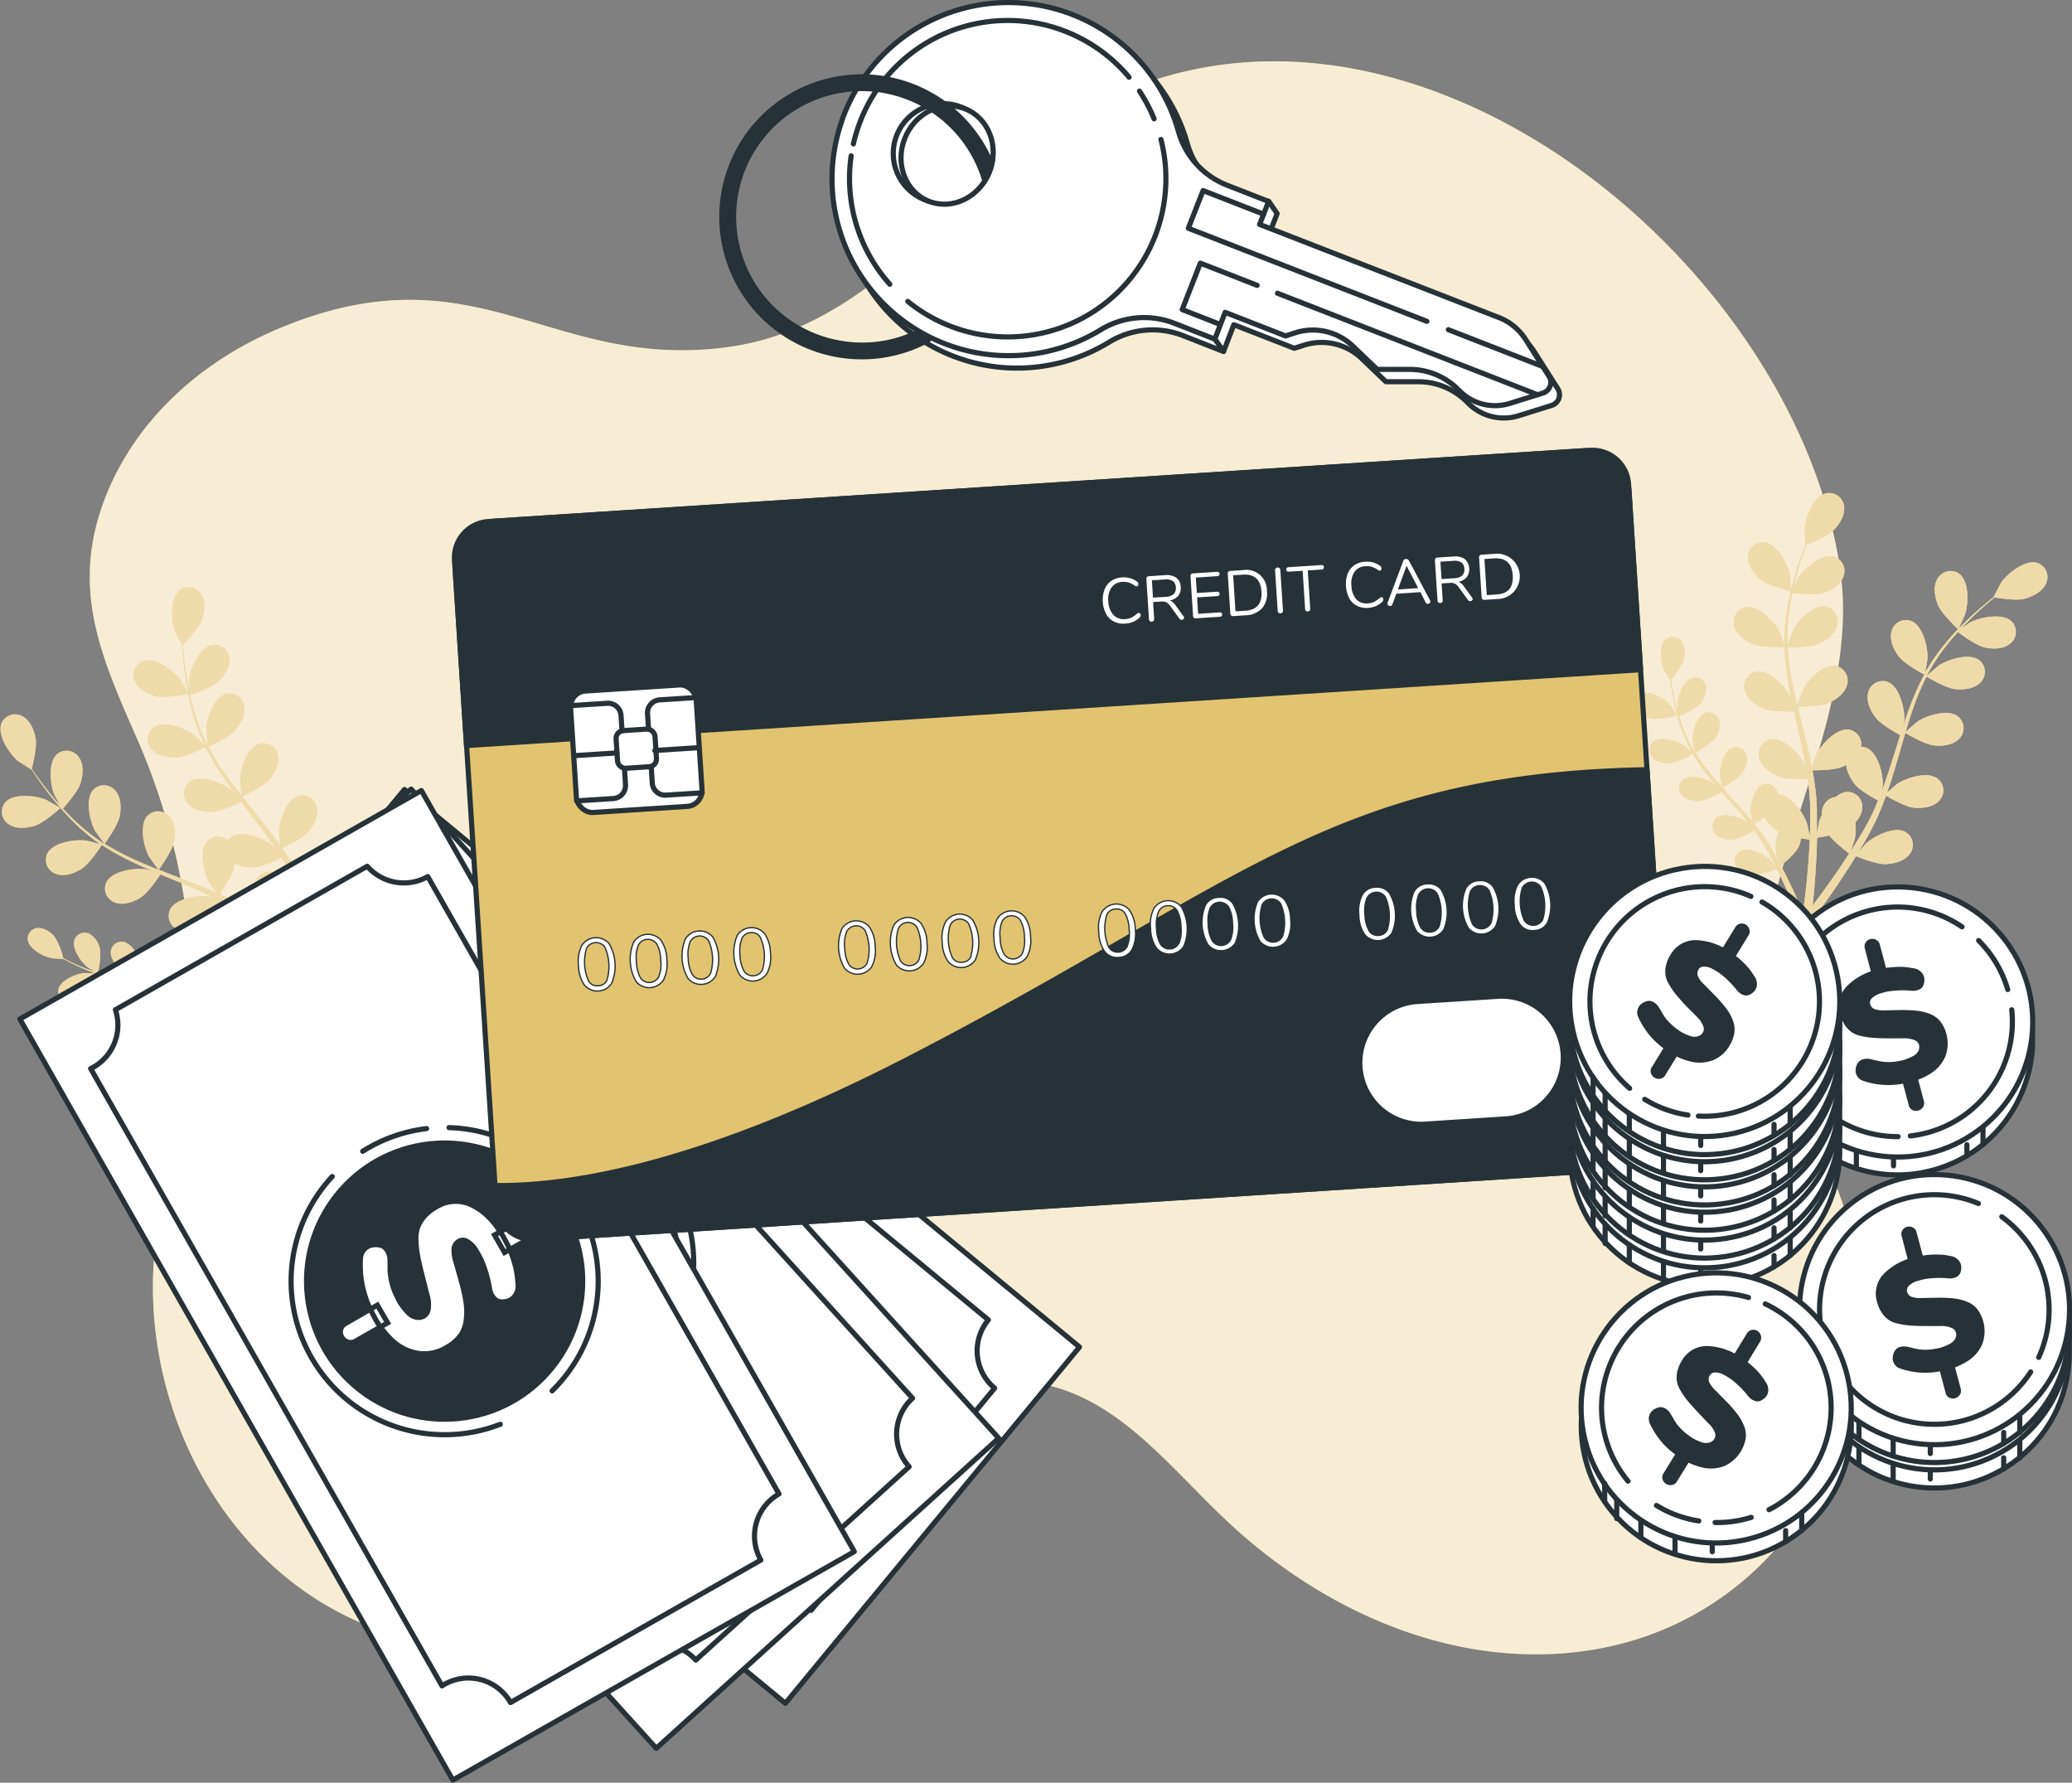 <?xml version="1.0" encoding="UTF-8"?> <svg xmlns="http://www.w3.org/2000/svg" viewBox="0 0 402.01 345.84"><rect x="0" y="0" width="402.01" height="345.84" fill="#808080" stroke="none"/> <g id="freepik--background-simple--inject-123"> <path d="M405.73,303.19c-8.85-16.83-13-33.12-8.13-51.76,5.16-19.64,15.09-40.52,12-61.29-4.66-30.9-26.88-62.06-55.53-80.77-27.61-18-61.2-24.51-90.83-8.09-24.41,13.54-39.77,42-69.37,46C159.3,152,145.3,127.7,107,143.57c-15.06,6.24-28,17.58-34,33-6.72,17.46-.92,30.51,6.25,46.78a128,128,0,0,1,10.62,56.08c-.63,17.06-7.56,33-7.59,50-.06,30,18.23,59.82,48,68,37.33,10.26,73.74-45.74,114.81-49.47,21.42-1.95,32.71,15.3,46.68,28.07,16.74,15.31,38.9,25.8,61.93,24.78C402.91,398.66,427.62,344.79,405.73,303.19Z" transform="translate(-52.61 -79.95)" style="fill:#E2C36F"></path> <path d="M405.73,303.19c-8.85-16.83-13-33.12-8.13-51.76,5.16-19.64,15.09-40.52,12-61.29-4.66-30.9-26.88-62.06-55.53-80.77-27.61-18-61.2-24.51-90.83-8.09-24.41,13.54-39.77,42-69.37,46C159.3,152,145.3,127.7,107,143.57c-15.06,6.24-28,17.58-34,33-6.72,17.46-.92,30.51,6.25,46.78a128,128,0,0,1,10.62,56.08c-.63,17.06-7.56,33-7.59,50-.06,30,18.23,59.82,48,68,37.33,10.26,73.74-45.74,114.81-49.47,21.42-1.95,32.71,15.3,46.68,28.07,16.74,15.31,38.9,25.8,61.93,24.78C402.91,398.66,427.62,344.79,405.73,303.19Z" transform="translate(-52.61 -79.95)" style="fill:#fff;opacity:0.7"></path> </g> <g id="freepik--Plants--inject-123"> <path d="M404.36,255.53c1.3-1.71,3.13-4.17,5.2-7.22.59-.88,1.21-1.82,1.83-2.79-.38-.29-3.44-2.58-4.31-4.15s-1.4-3.46-.7-5a2.9,2.9,0,0,1,4.05-1.47c2.12,1.21,2.5,5.6,2.05,7.73,0,.14-.55,1.71-.83,2.51.37-.59.75-1.17,1.13-1.79.55-.89,1.11-1.84,1.66-2.77l.8-1.48c.28-.5.49-1,.75-1.52.35-.75.68-1.55,1-2.35-.94-.51-3.67-2-4.63-3.3s-1.9-3.21-1.45-4.87a2.88,2.88,0,0,1,3.77-2.06c2.28.88,3.33,5.15,3.21,7.33,0,.07-.08.53-.17,1.07.3-.79.6-1.57.87-2.38.78-2.28,1.51-4.63,2.25-7,.15-.49.31-1,.47-1.47-.8-.42-3.76-2.07-4.77-3.38s-1.91-3.21-1.46-4.87a2.9,2.9,0,0,1,3.78-2.06c2.28.88,3.32,5.15,3.2,7.33,0,.08-.09.62-.2,1.23.42-1.27.86-2.54,1.33-3.78a50.85,50.85,0,0,1,2.79-6.22c-.28-.15-3.8-2-4.92-3.47-1-1.28-1.91-3.2-1.45-4.87a2.89,2.89,0,0,1,3.77-2.06c2.28.88,3.32,5.16,3.2,7.33,0,.16-.34,2.13-.48,2.83l0-.07a38,38,0,0,1,3.8-5.52,47.61,47.61,0,0,1,4.06-4.4c1.32-1.31,2.6-2.41,3.75-3.39.63-.52,1.21-1,1.76-1.41h-.06s1.35-2.63,1.46-2.78c1.24-1.8,4.68-4.54,7-3.84a2.88,2.88,0,0,1,1.72,3.94c-.65,1.59-2.55,2.55-4.12,3s-5-.11-5.88-.25c-.56.46-1.15.95-1.8,1.51-1.12,1-2.38,2.13-3.66,3.46-.35.35-.7.74-1.05,1.12.72-.51,1.72-1.2,1.82-1.25,1.93-1,6.25-1.87,8-.17a2.88,2.88,0,0,1-.28,4.29c-1.32,1.11-3.45,1.09-5,.73s-4.51-2.48-5.13-3c-.76.84-1.53,1.72-2.27,2.69a36.45,36.45,0,0,0-3.63,5.53c-.06.11-.11.24-.17.35.32-.31,2.16-1.91,2.3-2,1.8-1.23,6-2.55,7.94-1.05a2.9,2.9,0,0,1,.18,4.3c-1.19,1.24-3.3,1.46-4.92,1.27-1.86-.21-5.4-2.36-5.53-2.44a51.82,51.82,0,0,0-2.57,6.08c-.54,1.54-1,3.12-1.5,4.71.42-.4,2.13-1.88,2.27-2,1.8-1.23,6-2.55,7.93-1a2.89,2.89,0,0,1,.18,4.3c-1.18,1.25-3.3,1.46-4.92,1.27-1.82-.21-5.22-2.25-5.5-2.42-.22.72-.43,1.44-.64,2.17-.69,2.36-1.36,4.74-2.1,7.07-.26.8-.54,1.58-.82,2.37.65-.57,1.84-1.6,1.95-1.68,1.8-1.23,6-2.54,7.93-1a2.89,2.89,0,0,1,.19,4.29c-1.19,1.25-3.3,1.46-4.92,1.28s-4.52-1.84-5.33-2.32c-.47,1.3-1,2.59-1.52,3.83-.25.53-.47,1.09-.74,1.58l-.77,1.5c-.56,1-1.08,2-1.63,2.87-.27.47-.54.9-.81,1.35.56-.68,1.47-1.75,1.57-1.83,1.59-1.49,5.55-3.43,7.68-2.24a2.9,2.9,0,0,1,.84,4.22c-1,1.41-3.05,1.94-4.67,2-1.8.07-5.35-1.37-5.79-1.55-.67,1.11-1.33,2.17-2,3.16-2,3.12-3.81,5.65-5.09,7.4s-2.06,2.73-2.06,2.73h0a.86.86,0,0,1-1.32-1.1S403.05,257.23,404.36,255.53Z" transform="translate(-52.61 -79.95)" style="fill:#E2C36F"></path> <path d="M432.51,202s-3.15-2.91-3.88-4.68c-.62-1.5-1-3.59-.11-5.08a2.89,2.89,0,0,1,4.18-1c2,1.45,1.85,5.85,1.16,7.92C433.8,199.39,432.54,202.07,432.51,202Z" transform="translate(-52.61 -79.95)" style="fill:#E2C36F"></path> <path d="M401,256.7c-.58-1.46-1.43-3.55-2.58-6-.32-.71-.68-1.46-1.06-2.22a14.58,14.58,0,0,1-4.25,1.15,4.42,4.42,0,0,1-3.43-1.47,2.12,2.12,0,0,1,.61-3.1c1.56-.88,4.47.54,5.65,1.63.07.07.87,1,1.26,1.48-.23-.46-.45-.92-.7-1.39-.35-.69-.74-1.4-1.12-2.1l-.63-1.06c-.2-.37-.45-.7-.67-1.05-.34-.51-.72-1-1.1-1.53a13.28,13.28,0,0,1-3.83,1.67,4.43,4.43,0,0,1-3.62-.93,2.13,2.13,0,0,1,.13-3.16c1.42-1.1,4.51-.14,5.83.76.05,0,.31.25.61.51-.38-.48-.76-1-1.16-1.45-1.15-1.36-2.35-2.7-3.56-4.06l-.75-.85a14.2,14.2,0,0,1-3.93,1.73,4.5,4.5,0,0,1-3.62-.93,2.12,2.12,0,0,1,.13-3.16c1.41-1.1,4.5-.15,5.83.75l.7.6c-.64-.75-1.27-1.5-1.88-2.27a36.57,36.57,0,0,1-2.86-4.11,15,15,0,0,1-4.05,1.79,4.46,4.46,0,0,1-3.62-.93,2.13,2.13,0,0,1,.13-3.16c1.42-1.1,4.51-.14,5.84.76.09.06,1.21,1,1.59,1.37l0-.05a27.78,27.78,0,0,1-2-4.48,38.19,38.19,0,0,1-1.24-4.22c-.32-1.32-.53-2.56-.71-3.65-.09-.59-.17-1.13-.23-1.64l0,0s-1.15-1.84-1.2-2c-.67-1.46-1.09-4.67.24-5.87a2.12,2.12,0,0,1,3.13.4,4.44,4.44,0,0,1,.3,3.72,14,14,0,0,1-2.38,3.61c.08.53.17,1.09.27,1.71.21,1.08.44,2.3.79,3.61.09.35.21.73.31,1.09,0-.65-.1-1.54-.09-1.63.08-1.6,1.18-4.64,2.92-5.1a2.12,2.12,0,0,1,2.59,1.81,4.42,4.42,0,0,1-1.44,3.44,14.28,14.28,0,0,1-3.8,2.11c.24.8.51,1.62.83,2.45a27.37,27.37,0,0,0,2.11,4.38l.16.24c-.08-.32-.38-2.08-.39-2.21-.09-1.6.67-4.74,2.34-5.39a2.12,2.12,0,0,1,2.78,1.51,4.42,4.42,0,0,1-1.06,3.58,15,15,0,0,1-3.63,2.56,35.88,35.88,0,0,0,2.86,3.92c.76.92,1.57,1.83,2.4,2.73-.1-.41-.38-2.06-.39-2.18-.09-1.6.67-4.74,2.35-5.39a2.12,2.12,0,0,1,2.77,1.51,4.42,4.42,0,0,1-1.06,3.58,14.49,14.49,0,0,1-3.61,2.55L387.8,234c1.23,1.32,2.47,2.65,3.66,4,.41.46.79.94,1.18,1.41-.12-.63-.31-1.77-.32-1.87-.09-1.6.67-4.74,2.35-5.39a2.12,2.12,0,0,1,2.77,1.51,4.45,4.45,0,0,1-1.05,3.58,14.08,14.08,0,0,1-3.48,2.48c.64.79,1.26,1.6,1.84,2.41.23.36.5.71.71,1.07l.66,1.05c.42.73.81,1.42,1.18,2.11.2.35.37.68.55,1-.22-.62-.54-1.6-.56-1.69-.34-1.57-.06-4.79,1.5-5.69a2.13,2.13,0,0,1,3,1.07,4.44,4.44,0,0,1-.5,3.7,14.41,14.41,0,0,1-3.17,3.06c.44.84.86,1.66,1.24,2.44,1.21,2.45,2.12,4.54,2.74,6s.94,2.33.94,2.33h0a.64.64,0,0,1-.39.8.63.63,0,0,1-.8-.39S401.53,258.17,401,256.7Z" transform="translate(-52.61 -79.95)" style="fill:#E2C36F"></path> <path d="M377.91,218.72a14.92,14.92,0,0,1-4.41.67,4.38,4.38,0,0,1-3.25-1.85,2.13,2.13,0,0,1,1-3c1.66-.69,4.38,1.05,5.43,2.27C376.73,216.91,377.94,218.71,377.91,218.72Z" transform="translate(-52.61 -79.95)" style="fill:#E2C36F"></path> <path d="M402.69,255c.27-2.13.62-5.18.87-8.85.07-1.06.13-2.18.18-3.34-.48-.05-4.28-.49-5.82-1.41s-2.94-2.29-3.13-4a2.89,2.89,0,0,1,2.76-3.3c2.44,0,5,3.57,5.66,5.64.05.14.39,1.76.55,2.59,0-.69.05-1.39.07-2.12,0-1,0-2.15,0-3.22,0-.56,0-1.12-.05-1.69s-.08-1.12-.12-1.68c-.07-.84-.19-1.69-.3-2.54-1.07,0-4.21.07-5.67-.53s-3.26-1.81-3.7-3.48a2.89,2.89,0,0,1,2.22-3.68c2.41-.39,5.47,2.78,6.46,4.73,0,.06.2.49.39,1-.13-.83-.27-1.66-.44-2.5-.47-2.37-1-4.76-1.58-7.17l-.33-1.51c-.9,0-4.29.1-5.82-.52s-3.26-1.81-3.71-3.48a2.89,2.89,0,0,1,2.23-3.68c2.41-.39,5.46,2.78,6.45,4.73,0,.07.24.58.45,1.16-.28-1.31-.54-2.62-.76-3.93a51.48,51.48,0,0,1-.71-6.79c-.32,0-4.3.18-6-.51-1.51-.61-3.26-1.81-3.71-3.48a2.89,2.89,0,0,1,2.23-3.68c2.41-.39,5.47,2.78,6.46,4.72.07.14.77,2,1,2.69,0,0,0-.05,0-.08a37.87,37.87,0,0,1,.51-6.68,50.72,50.72,0,0,1,1.29-5.84c.49-1.79,1-3.4,1.54-4.82.28-.76.55-1.46.81-2.11l-.05,0c-.05,0-.16-2.95-.14-3.13.16-2.18,1.76-6.28,4.13-6.85a2.9,2.9,0,0,1,3.48,2.54c.23,1.71-.93,3.49-2.08,4.64s-4.41,2.43-5.21,2.73c-.25.68-.51,1.41-.79,2.21-.47,1.43-1,3-1.43,4.83-.12.48-.23,1-.35,1.5.37-.8.89-1.9,1-2,1.15-1.85,4.46-4.76,6.83-4.17a2.9,2.9,0,0,1,1.91,3.85c-.59,1.63-2.43,2.68-4,3.16s-5.15.12-5.92,0c-.23,1.11-.45,2.26-.61,3.47a36.52,36.52,0,0,0-.35,6.61c0,.12,0,.25,0,.38.11-.43.91-2.73,1-2.89.94-2,3.91-5.21,6.33-4.89a2.89,2.89,0,0,1,2.32,3.62c-.4,1.68-2.12,2.92-3.61,3.58-1.72.75-5.86.67-6,.67a50.18,50.18,0,0,0,.84,6.55c.3,1.6.68,3.21,1.07,4.82.16-.55.9-2.69,1-2.84.94-2,3.91-5.22,6.33-4.9a2.9,2.9,0,0,1,2.32,3.62c-.4,1.68-2.12,2.93-3.61,3.58-1.68.73-5.64.68-6,.67.18.74.35,1.47.54,2.2.6,2.39,1.21,4.78,1.74,7.17.18.82.33,1.64.49,2.46.27-.82.78-2.31.84-2.43.94-2,3.91-5.22,6.33-4.9a2.9,2.9,0,0,1,2.32,3.62c-.4,1.68-2.12,2.92-3.61,3.58s-4.83.68-5.77.68c.25,1.36.46,2.72.61,4.07.05.59.14,1.18.16,1.74l.09,1.69c0,1.15,0,2.22,0,3.29,0,.54,0,1.06,0,1.58.14-.87.4-2.25.43-2.38.63-2.08,3.08-5.75,5.52-5.79a2.88,2.88,0,0,1,2.84,3.22c-.14,1.72-1.65,3.21-3,4.09s-5.31,1.5-5.77,1.57c0,1.28-.06,2.54-.12,3.71-.17,3.72-.45,6.8-.68,9s-.41,3.4-.41,3.4h0a.86.86,0,1,1-1.69-.28S402.42,257.1,402.69,255Z" transform="translate(-52.61 -79.95)" style="fill:#E2C36F"></path> <path d="M400.12,194.59s-4.19-.94-5.71-2.1c-1.29-1-2.66-2.61-2.65-4.33a2.89,2.89,0,0,1,3.12-3c2.42.26,4.53,4.12,5,6.26C399.89,191.64,400.16,194.6,400.12,194.59Z" transform="translate(-52.61 -79.95)" style="fill:#E2C36F"></path> <path d="M404.36,255.53c1.3-1.71,3.13-4.17,5.2-7.22.59-.88,1.21-1.82,1.83-2.79-.38-.29-3.44-2.58-4.31-4.15s-1.4-3.46-.7-5a2.9,2.9,0,0,1,4.05-1.47c2.12,1.21,2.5,5.6,2.05,7.73,0,.14-.55,1.71-.83,2.51.37-.59.75-1.17,1.13-1.79.55-.89,1.11-1.84,1.66-2.77l.8-1.48c.28-.5.49-1,.75-1.52.35-.75.68-1.55,1-2.35-.94-.51-3.67-2-4.63-3.3s-1.9-3.21-1.45-4.87a2.88,2.88,0,0,1,3.77-2.06c2.28.88,3.33,5.15,3.21,7.33,0,.07-.08.53-.17,1.07.3-.79.6-1.57.87-2.38.78-2.28,1.51-4.63,2.25-7,.15-.49.31-1,.47-1.47-.8-.42-3.76-2.07-4.77-3.38s-1.91-3.21-1.46-4.87a2.9,2.9,0,0,1,3.78-2.06c2.28.88,3.32,5.15,3.2,7.33,0,.08-.09.62-.2,1.23.42-1.27.86-2.54,1.33-3.78a50.85,50.85,0,0,1,2.79-6.22c-.28-.15-3.8-2-4.92-3.47-1-1.28-1.91-3.2-1.45-4.87a2.89,2.89,0,0,1,3.77-2.06c2.28.88,3.32,5.16,3.2,7.33,0,.16-.34,2.13-.48,2.83l0-.07a38,38,0,0,1,3.8-5.52,47.61,47.61,0,0,1,4.06-4.4c1.32-1.31,2.6-2.41,3.75-3.39.63-.52,1.21-1,1.76-1.41h-.06s1.35-2.63,1.46-2.78c1.24-1.8,4.68-4.54,7-3.84a2.88,2.88,0,0,1,1.72,3.94c-.65,1.59-2.55,2.55-4.12,3s-5-.11-5.88-.25c-.56.46-1.15.95-1.8,1.51-1.12,1-2.38,2.13-3.66,3.46-.35.35-.7.74-1.05,1.12.72-.51,1.72-1.2,1.82-1.25,1.93-1,6.25-1.87,8-.17a2.88,2.88,0,0,1-.28,4.29c-1.32,1.11-3.45,1.09-5,.73s-4.51-2.48-5.13-3c-.76.84-1.53,1.72-2.27,2.69a36.45,36.45,0,0,0-3.63,5.53c-.06.11-.11.24-.17.35.32-.31,2.16-1.91,2.3-2,1.8-1.23,6-2.55,7.94-1.05a2.9,2.9,0,0,1,.18,4.3c-1.19,1.24-3.3,1.46-4.92,1.27-1.86-.21-5.4-2.36-5.53-2.44a51.82,51.82,0,0,0-2.57,6.08c-.54,1.54-1,3.12-1.5,4.71.42-.4,2.13-1.88,2.27-2,1.8-1.23,6-2.55,7.93-1a2.89,2.89,0,0,1,.18,4.3c-1.18,1.25-3.3,1.46-4.92,1.27-1.82-.21-5.22-2.25-5.5-2.42-.22.72-.43,1.44-.64,2.17-.69,2.36-1.36,4.74-2.1,7.07-.26.8-.54,1.58-.82,2.37.65-.57,1.84-1.6,1.95-1.68,1.8-1.23,6-2.54,7.93-1a2.89,2.89,0,0,1,.19,4.29c-1.19,1.25-3.3,1.46-4.92,1.28s-4.52-1.84-5.33-2.32c-.47,1.3-1,2.59-1.52,3.83-.25.53-.47,1.09-.74,1.58l-.77,1.5c-.56,1-1.08,2-1.63,2.87-.27.47-.54.9-.81,1.35.56-.68,1.47-1.75,1.57-1.83,1.59-1.49,5.55-3.43,7.68-2.24a2.9,2.9,0,0,1,.84,4.22c-1,1.41-3.05,1.94-4.67,2-1.8.07-5.35-1.37-5.79-1.55-.67,1.11-1.33,2.17-2,3.16-2,3.12-3.81,5.65-5.09,7.4s-2.06,2.73-2.06,2.73h0a.86.86,0,0,1-1.32-1.1S403.05,257.23,404.36,255.53Z" transform="translate(-52.61 -79.95)" style="fill:#E2C36F"></path> <path d="M432.51,202s-3.15-2.91-3.88-4.68c-.62-1.5-1-3.59-.11-5.08a2.89,2.89,0,0,1,4.18-1c2,1.45,1.85,5.85,1.16,7.92C433.8,199.39,432.54,202.07,432.51,202Z" transform="translate(-52.61 -79.95)" style="fill:#E2C36F"></path> <path d="M401,256.7c-.58-1.46-1.43-3.55-2.58-6-.32-.71-.68-1.46-1.06-2.22a14.58,14.58,0,0,1-4.25,1.15,4.42,4.42,0,0,1-3.43-1.47,2.12,2.12,0,0,1,.61-3.1c1.56-.88,4.47.54,5.65,1.63.07.07.87,1,1.26,1.48-.23-.46-.45-.92-.7-1.39-.35-.69-.74-1.4-1.12-2.1l-.63-1.06c-.2-.37-.45-.7-.67-1.05-.34-.51-.72-1-1.1-1.53a13.28,13.28,0,0,1-3.83,1.67,4.43,4.43,0,0,1-3.62-.93,2.13,2.13,0,0,1,.13-3.16c1.42-1.1,4.51-.14,5.83.76.05,0,.31.25.61.51-.38-.48-.76-1-1.16-1.45-1.15-1.36-2.35-2.7-3.56-4.06l-.75-.85a14.2,14.2,0,0,1-3.93,1.73,4.5,4.5,0,0,1-3.62-.93,2.12,2.12,0,0,1,.13-3.16c1.41-1.1,4.5-.15,5.83.75l.7.6c-.64-.75-1.27-1.5-1.88-2.27a36.57,36.57,0,0,1-2.86-4.11,15,15,0,0,1-4.05,1.79,4.46,4.46,0,0,1-3.62-.93,2.13,2.13,0,0,1,.13-3.16c1.42-1.1,4.51-.14,5.84.76.09.06,1.21,1,1.59,1.37l0-.05a27.78,27.78,0,0,1-2-4.48,38.19,38.19,0,0,1-1.24-4.22c-.32-1.32-.53-2.56-.71-3.65-.09-.59-.17-1.13-.23-1.64l0,0s-1.15-1.84-1.2-2c-.67-1.46-1.09-4.67.24-5.87a2.12,2.12,0,0,1,3.13.4,4.44,4.44,0,0,1,.3,3.72,14,14,0,0,1-2.38,3.61c.08.53.17,1.09.27,1.71.21,1.08.44,2.3.79,3.61.09.35.21.73.31,1.09,0-.65-.1-1.54-.09-1.63.08-1.6,1.18-4.64,2.92-5.1a2.12,2.12,0,0,1,2.59,1.81,4.42,4.42,0,0,1-1.44,3.44,14.28,14.28,0,0,1-3.8,2.11c.24.8.51,1.62.83,2.45a27.37,27.37,0,0,0,2.11,4.38l.16.24c-.08-.32-.38-2.08-.39-2.21-.09-1.6.67-4.74,2.34-5.39a2.12,2.12,0,0,1,2.78,1.51,4.42,4.42,0,0,1-1.06,3.58,15,15,0,0,1-3.63,2.56,35.88,35.88,0,0,0,2.86,3.92c.76.92,1.57,1.83,2.4,2.73-.1-.41-.38-2.06-.39-2.18-.09-1.6.67-4.74,2.35-5.39a2.12,2.12,0,0,1,2.77,1.51,4.42,4.42,0,0,1-1.06,3.58,14.49,14.49,0,0,1-3.61,2.55L387.8,234c1.23,1.32,2.47,2.65,3.66,4,.41.46.79.94,1.18,1.41-.12-.63-.31-1.77-.32-1.87-.09-1.6.67-4.74,2.35-5.39a2.12,2.12,0,0,1,2.77,1.51,4.45,4.45,0,0,1-1.05,3.58,14.08,14.08,0,0,1-3.48,2.48c.64.79,1.26,1.6,1.84,2.41.23.36.5.71.71,1.07l.66,1.05c.42.73.81,1.42,1.18,2.11.2.35.37.68.55,1-.22-.62-.54-1.6-.56-1.69-.34-1.57-.06-4.79,1.5-5.69a2.13,2.13,0,0,1,3,1.07,4.44,4.44,0,0,1-.5,3.7,14.41,14.41,0,0,1-3.17,3.06c.44.84.86,1.66,1.24,2.44,1.21,2.45,2.12,4.54,2.74,6s.94,2.33.94,2.33h0a.64.64,0,0,1-.39.8.63.63,0,0,1-.8-.39S401.53,258.17,401,256.7Z" transform="translate(-52.61 -79.95)" style="fill:#E2C36F"></path> <path d="M377.91,218.72a14.92,14.92,0,0,1-4.41.67,4.38,4.38,0,0,1-3.25-1.85,2.13,2.13,0,0,1,1-3c1.66-.69,4.38,1.05,5.43,2.27C376.73,216.91,377.94,218.71,377.91,218.72Z" transform="translate(-52.61 -79.95)" style="fill:#E2C36F"></path> <path d="M402.69,255c.27-2.13.62-5.18.87-8.85.07-1.06.13-2.18.18-3.34-.48-.05-4.28-.49-5.82-1.41s-2.94-2.29-3.13-4a2.89,2.89,0,0,1,2.76-3.3c2.44,0,5,3.57,5.66,5.64.05.14.39,1.76.55,2.59,0-.69.05-1.39.07-2.12,0-1,0-2.15,0-3.22,0-.56,0-1.12-.05-1.69s-.08-1.12-.12-1.68c-.07-.84-.19-1.69-.3-2.54-1.07,0-4.21.07-5.67-.53s-3.26-1.81-3.7-3.48a2.89,2.89,0,0,1,2.22-3.68c2.41-.39,5.47,2.78,6.46,4.73,0,.06.2.49.39,1-.13-.83-.27-1.66-.44-2.5-.47-2.37-1-4.76-1.58-7.17l-.33-1.51c-.9,0-4.29.1-5.82-.52s-3.26-1.81-3.71-3.48a2.89,2.89,0,0,1,2.23-3.68c2.41-.39,5.46,2.78,6.45,4.73,0,.07.24.58.45,1.16-.28-1.31-.54-2.62-.76-3.93a51.48,51.48,0,0,1-.71-6.79c-.32,0-4.3.18-6-.51-1.51-.61-3.26-1.81-3.71-3.48a2.89,2.89,0,0,1,2.23-3.68c2.41-.39,5.47,2.78,6.46,4.72.07.14.77,2,1,2.69,0,0,0-.05,0-.08a37.87,37.87,0,0,1,.51-6.68,50.72,50.72,0,0,1,1.29-5.84c.49-1.79,1-3.4,1.54-4.82.28-.76.55-1.46.81-2.11l-.05,0c-.05,0-.16-2.95-.14-3.13.16-2.18,1.76-6.28,4.13-6.85a2.9,2.9,0,0,1,3.48,2.54c.23,1.71-.93,3.49-2.08,4.64s-4.41,2.43-5.21,2.73c-.25.68-.51,1.41-.79,2.21-.47,1.43-1,3-1.43,4.83-.12.48-.23,1-.35,1.5.37-.8.89-1.9,1-2,1.15-1.85,4.46-4.76,6.83-4.17a2.9,2.9,0,0,1,1.91,3.85c-.59,1.63-2.43,2.68-4,3.16s-5.15.12-5.92,0c-.23,1.11-.45,2.26-.61,3.47a36.52,36.52,0,0,0-.35,6.61c0,.12,0,.25,0,.38.11-.43.91-2.73,1-2.89.94-2,3.91-5.21,6.33-4.89a2.89,2.89,0,0,1,2.32,3.62c-.4,1.68-2.12,2.92-3.61,3.58-1.72.75-5.86.67-6,.67a50.18,50.18,0,0,0,.84,6.55c.3,1.6.68,3.21,1.07,4.82.16-.55.9-2.69,1-2.84.94-2,3.91-5.22,6.33-4.9a2.9,2.9,0,0,1,2.32,3.62c-.4,1.68-2.12,2.93-3.61,3.58-1.68.73-5.64.68-6,.67.18.74.35,1.47.54,2.2.6,2.39,1.21,4.78,1.74,7.17.18.82.33,1.64.49,2.46.27-.82.78-2.31.84-2.43.94-2,3.91-5.22,6.33-4.9a2.9,2.9,0,0,1,2.32,3.62c-.4,1.68-2.12,2.92-3.61,3.58s-4.83.68-5.77.68c.25,1.36.46,2.72.61,4.07.05.59.14,1.18.16,1.74l.09,1.69c0,1.15,0,2.22,0,3.29,0,.54,0,1.06,0,1.58.14-.87.4-2.25.43-2.38.63-2.08,3.08-5.75,5.52-5.79a2.88,2.88,0,0,1,2.84,3.22c-.14,1.72-1.65,3.21-3,4.09s-5.31,1.5-5.77,1.57c0,1.28-.06,2.54-.12,3.71-.17,3.72-.45,6.8-.68,9s-.41,3.4-.41,3.4h0a.86.86,0,1,1-1.69-.28S402.42,257.1,402.69,255Z" transform="translate(-52.61 -79.95)" style="fill:#E2C36F"></path> <path d="M400.12,194.59s-4.19-.94-5.71-2.1c-1.29-1-2.66-2.61-2.65-4.33a2.89,2.89,0,0,1,3.12-3c2.42.26,4.53,4.12,5,6.26C399.89,191.64,400.16,194.6,400.12,194.59Z" transform="translate(-52.61 -79.95)" style="fill:#E2C36F"></path> <g style="opacity:0.4"> <path d="M404.36,255.53c1.3-1.71,3.13-4.17,5.2-7.22.59-.88,1.21-1.82,1.83-2.79-.38-.29-3.44-2.58-4.31-4.15s-1.4-3.46-.7-5a2.9,2.9,0,0,1,4.05-1.47c2.12,1.21,2.5,5.6,2.05,7.73,0,.14-.55,1.71-.83,2.51.37-.59.75-1.17,1.13-1.79.55-.89,1.11-1.84,1.66-2.77l.8-1.48c.28-.5.49-1,.75-1.52.35-.75.68-1.55,1-2.35-.94-.51-3.67-2-4.63-3.3s-1.9-3.21-1.45-4.87a2.88,2.88,0,0,1,3.77-2.06c2.28.88,3.33,5.15,3.21,7.33,0,.07-.08.53-.17,1.07.3-.79.6-1.57.87-2.38.78-2.28,1.51-4.63,2.25-7,.15-.49.31-1,.47-1.47-.8-.42-3.76-2.07-4.77-3.38s-1.91-3.21-1.46-4.87a2.9,2.9,0,0,1,3.78-2.06c2.28.88,3.32,5.15,3.2,7.33,0,.08-.09.62-.2,1.23.42-1.27.86-2.54,1.33-3.78a50.85,50.85,0,0,1,2.79-6.22c-.28-.15-3.8-2-4.92-3.47-1-1.28-1.91-3.2-1.45-4.87a2.89,2.89,0,0,1,3.77-2.06c2.28.88,3.32,5.16,3.2,7.33,0,.16-.34,2.13-.48,2.83l0-.07a38,38,0,0,1,3.8-5.52,47.61,47.61,0,0,1,4.06-4.4c1.32-1.31,2.6-2.41,3.75-3.39.63-.52,1.21-1,1.76-1.41h-.06s1.35-2.63,1.46-2.78c1.24-1.8,4.68-4.54,7-3.84a2.88,2.88,0,0,1,1.72,3.94c-.65,1.59-2.55,2.55-4.12,3s-5-.11-5.88-.25c-.56.46-1.15.95-1.8,1.51-1.12,1-2.38,2.13-3.66,3.46-.35.35-.7.74-1.05,1.12.72-.51,1.72-1.2,1.82-1.25,1.93-1,6.25-1.87,8-.17a2.88,2.88,0,0,1-.28,4.29c-1.32,1.11-3.45,1.09-5,.73s-4.51-2.48-5.13-3c-.76.84-1.53,1.72-2.27,2.69a36.45,36.45,0,0,0-3.63,5.53c-.06.11-.11.24-.17.35.32-.31,2.16-1.91,2.3-2,1.8-1.23,6-2.55,7.94-1.05a2.9,2.9,0,0,1,.18,4.3c-1.19,1.24-3.3,1.46-4.92,1.27-1.86-.21-5.4-2.36-5.53-2.44a51.82,51.82,0,0,0-2.57,6.08c-.54,1.54-1,3.12-1.5,4.71.42-.4,2.13-1.88,2.27-2,1.8-1.23,6-2.55,7.93-1a2.89,2.89,0,0,1,.18,4.3c-1.18,1.25-3.3,1.46-4.92,1.27-1.82-.21-5.22-2.25-5.5-2.42-.22.72-.43,1.44-.64,2.17-.69,2.36-1.36,4.74-2.1,7.07-.26.8-.54,1.58-.82,2.37.65-.57,1.84-1.6,1.95-1.68,1.8-1.23,6-2.54,7.93-1a2.89,2.89,0,0,1,.19,4.29c-1.19,1.25-3.3,1.46-4.92,1.28s-4.52-1.84-5.33-2.32c-.47,1.3-1,2.59-1.52,3.83-.25.53-.47,1.09-.74,1.58l-.77,1.5c-.56,1-1.08,2-1.63,2.87-.27.47-.54.9-.81,1.35.56-.68,1.47-1.75,1.57-1.83,1.59-1.49,5.55-3.43,7.68-2.24a2.9,2.9,0,0,1,.84,4.22c-1,1.41-3.05,1.94-4.67,2-1.8.07-5.35-1.37-5.79-1.55-.67,1.11-1.33,2.17-2,3.16-2,3.12-3.81,5.65-5.09,7.4s-2.06,2.73-2.06,2.73h0a.86.86,0,0,1-1.32-1.1S403.05,257.23,404.36,255.53Z" transform="translate(-52.61 -79.95)" style="fill:#fff"></path> <path d="M432.51,202s-3.15-2.91-3.88-4.68c-.62-1.5-1-3.59-.11-5.08a2.89,2.89,0,0,1,4.18-1c2,1.45,1.85,5.85,1.16,7.92C433.8,199.39,432.54,202.07,432.51,202Z" transform="translate(-52.61 -79.95)" style="fill:#fff"></path> <path d="M401,256.7c-.58-1.46-1.43-3.55-2.58-6-.32-.71-.68-1.46-1.06-2.22a14.58,14.58,0,0,1-4.25,1.15,4.42,4.42,0,0,1-3.43-1.47,2.12,2.12,0,0,1,.61-3.1c1.56-.88,4.47.54,5.65,1.63.07.07.87,1,1.26,1.48-.23-.46-.45-.92-.7-1.39-.35-.69-.74-1.4-1.12-2.1l-.63-1.06c-.2-.37-.45-.7-.67-1.05-.34-.51-.72-1-1.1-1.53a13.28,13.28,0,0,1-3.83,1.67,4.43,4.43,0,0,1-3.62-.93,2.13,2.13,0,0,1,.13-3.16c1.42-1.1,4.51-.14,5.83.76.05,0,.31.25.61.51-.38-.48-.76-1-1.16-1.45-1.15-1.36-2.35-2.7-3.56-4.06l-.75-.85a14.2,14.2,0,0,1-3.93,1.73,4.5,4.5,0,0,1-3.62-.93,2.12,2.12,0,0,1,.13-3.16c1.41-1.1,4.5-.15,5.83.75l.7.6c-.64-.75-1.27-1.5-1.88-2.27a36.57,36.57,0,0,1-2.86-4.11,15,15,0,0,1-4.05,1.79,4.46,4.46,0,0,1-3.62-.93,2.13,2.13,0,0,1,.13-3.16c1.42-1.1,4.51-.14,5.84.76.09.06,1.21,1,1.59,1.37l0-.05a27.78,27.78,0,0,1-2-4.48,38.19,38.19,0,0,1-1.24-4.22c-.32-1.32-.53-2.56-.71-3.65-.09-.59-.17-1.13-.23-1.64l0,0s-1.15-1.84-1.2-2c-.67-1.46-1.09-4.67.24-5.87a2.12,2.12,0,0,1,3.13.4,4.44,4.44,0,0,1,.3,3.72,14,14,0,0,1-2.38,3.61c.08.53.17,1.09.27,1.71.21,1.08.44,2.3.79,3.61.09.35.21.73.31,1.09,0-.65-.1-1.54-.09-1.63.08-1.6,1.18-4.64,2.92-5.1a2.12,2.12,0,0,1,2.59,1.81,4.42,4.42,0,0,1-1.44,3.44,14.28,14.28,0,0,1-3.8,2.11c.24.8.51,1.62.83,2.45a27.37,27.37,0,0,0,2.11,4.38l.16.24c-.08-.32-.38-2.08-.39-2.21-.09-1.6.67-4.74,2.34-5.39a2.12,2.12,0,0,1,2.78,1.51,4.42,4.42,0,0,1-1.06,3.58,15,15,0,0,1-3.63,2.56,35.88,35.88,0,0,0,2.86,3.92c.76.92,1.57,1.83,2.4,2.73-.1-.41-.38-2.06-.39-2.18-.09-1.6.67-4.74,2.35-5.39a2.12,2.12,0,0,1,2.77,1.51,4.42,4.42,0,0,1-1.06,3.58,14.49,14.49,0,0,1-3.61,2.55L387.8,234c1.23,1.32,2.47,2.65,3.66,4,.41.46.79.94,1.18,1.41-.12-.63-.31-1.77-.32-1.87-.09-1.6.67-4.74,2.35-5.39a2.12,2.12,0,0,1,2.77,1.51,4.45,4.45,0,0,1-1.05,3.58,14.08,14.08,0,0,1-3.48,2.48c.64.79,1.26,1.6,1.84,2.41.23.36.5.71.71,1.07l.66,1.05c.42.73.81,1.42,1.18,2.11.2.35.37.68.55,1-.22-.62-.54-1.6-.56-1.69-.34-1.57-.06-4.79,1.5-5.69a2.13,2.13,0,0,1,3,1.07,4.44,4.44,0,0,1-.5,3.7,14.41,14.41,0,0,1-3.17,3.06c.44.84.86,1.66,1.24,2.44,1.21,2.45,2.12,4.54,2.74,6s.94,2.33.94,2.33h0a.64.64,0,0,1-.39.8.63.63,0,0,1-.8-.39S401.53,258.17,401,256.7Z" transform="translate(-52.61 -79.95)" style="fill:#fff"></path> <path d="M377.91,218.72a14.92,14.92,0,0,1-4.41.67,4.38,4.38,0,0,1-3.25-1.85,2.13,2.13,0,0,1,1-3c1.66-.69,4.38,1.05,5.43,2.27C376.73,216.91,377.94,218.71,377.91,218.72Z" transform="translate(-52.61 -79.95)" style="fill:#fff"></path> <path d="M402.69,255c.27-2.13.62-5.18.87-8.85.07-1.06.13-2.18.18-3.34-.48-.05-4.28-.49-5.82-1.41s-2.94-2.29-3.13-4a2.89,2.89,0,0,1,2.76-3.3c2.44,0,5,3.57,5.66,5.64.05.14.39,1.76.55,2.59,0-.69.05-1.39.07-2.12,0-1,0-2.15,0-3.22,0-.56,0-1.12-.05-1.69s-.08-1.12-.12-1.68c-.07-.84-.19-1.69-.3-2.54-1.07,0-4.21.07-5.67-.53s-3.26-1.81-3.7-3.48a2.89,2.89,0,0,1,2.22-3.68c2.41-.39,5.47,2.78,6.46,4.73,0,.06.2.49.39,1-.13-.83-.27-1.66-.44-2.5-.47-2.37-1-4.76-1.58-7.17l-.33-1.51c-.9,0-4.29.1-5.82-.52s-3.26-1.81-3.71-3.48a2.89,2.89,0,0,1,2.23-3.68c2.41-.39,5.46,2.78,6.45,4.73,0,.07.24.58.45,1.16-.28-1.31-.54-2.62-.76-3.93a51.48,51.48,0,0,1-.71-6.79c-.32,0-4.3.18-6-.51-1.51-.61-3.26-1.81-3.71-3.48a2.89,2.89,0,0,1,2.23-3.68c2.41-.39,5.47,2.78,6.46,4.72.07.14.77,2,1,2.69,0,0,0-.05,0-.08a37.87,37.87,0,0,1,.51-6.68,50.72,50.72,0,0,1,1.29-5.84c.49-1.79,1-3.4,1.54-4.82.28-.76.55-1.46.81-2.11l-.05,0c-.05,0-.16-2.95-.14-3.13.16-2.18,1.76-6.28,4.13-6.85a2.9,2.9,0,0,1,3.48,2.54c.23,1.71-.93,3.49-2.08,4.64s-4.41,2.43-5.21,2.73c-.25.68-.51,1.41-.79,2.21-.47,1.43-1,3-1.43,4.83-.12.48-.23,1-.35,1.5.37-.8.89-1.9,1-2,1.15-1.85,4.46-4.76,6.83-4.17a2.9,2.9,0,0,1,1.91,3.85c-.59,1.63-2.43,2.68-4,3.16s-5.15.12-5.92,0c-.23,1.11-.45,2.26-.61,3.47a36.52,36.52,0,0,0-.35,6.61c0,.12,0,.25,0,.38.11-.43.91-2.73,1-2.89.94-2,3.91-5.21,6.33-4.89a2.89,2.89,0,0,1,2.32,3.62c-.4,1.68-2.12,2.92-3.61,3.58-1.72.75-5.86.67-6,.67a50.18,50.18,0,0,0,.84,6.55c.3,1.6.68,3.21,1.07,4.82.16-.55.9-2.69,1-2.84.94-2,3.91-5.22,6.33-4.9a2.9,2.9,0,0,1,2.32,3.62c-.4,1.68-2.12,2.93-3.61,3.58-1.68.73-5.64.68-6,.67.18.74.35,1.47.54,2.2.6,2.39,1.21,4.78,1.74,7.17.18.82.33,1.64.49,2.46.27-.82.78-2.31.84-2.43.94-2,3.91-5.22,6.33-4.9a2.9,2.9,0,0,1,2.32,3.62c-.4,1.68-2.12,2.92-3.61,3.58s-4.83.68-5.77.68c.25,1.36.46,2.72.61,4.07.05.59.14,1.18.16,1.74l.09,1.69c0,1.15,0,2.22,0,3.29,0,.54,0,1.06,0,1.58.14-.87.4-2.25.43-2.38.63-2.08,3.08-5.75,5.52-5.79a2.88,2.88,0,0,1,2.84,3.22c-.14,1.72-1.65,3.21-3,4.09s-5.31,1.5-5.77,1.57c0,1.28-.06,2.54-.12,3.71-.17,3.72-.45,6.8-.68,9s-.41,3.4-.41,3.4h0a.86.86,0,1,1-1.69-.28S402.42,257.1,402.69,255Z" transform="translate(-52.61 -79.95)" style="fill:#fff"></path> <path d="M400.12,194.59s-4.19-.94-5.71-2.1c-1.29-1-2.66-2.61-2.65-4.33a2.89,2.89,0,0,1,3.12-3c2.42.26,4.53,4.12,5,6.26C399.89,191.64,400.16,194.6,400.12,194.59Z" transform="translate(-52.61 -79.95)" style="fill:#fff"></path> <path d="M404.36,255.53c1.3-1.71,3.13-4.17,5.2-7.22.59-.88,1.21-1.82,1.83-2.79-.38-.29-3.44-2.58-4.31-4.15s-1.4-3.46-.7-5a2.9,2.9,0,0,1,4.05-1.47c2.12,1.21,2.5,5.6,2.05,7.73,0,.14-.55,1.71-.83,2.51.37-.59.75-1.17,1.13-1.79.55-.89,1.11-1.84,1.66-2.77l.8-1.48c.28-.5.49-1,.75-1.52.35-.75.68-1.55,1-2.35-.94-.51-3.67-2-4.63-3.3s-1.9-3.21-1.45-4.87a2.88,2.88,0,0,1,3.77-2.06c2.28.88,3.33,5.15,3.21,7.33,0,.07-.08.53-.17,1.07.3-.79.6-1.57.87-2.38.78-2.28,1.51-4.63,2.25-7,.15-.49.31-1,.47-1.47-.8-.42-3.76-2.07-4.77-3.38s-1.91-3.21-1.46-4.87a2.9,2.9,0,0,1,3.78-2.06c2.28.88,3.32,5.15,3.2,7.33,0,.08-.09.62-.2,1.23.42-1.27.86-2.54,1.33-3.78a50.85,50.85,0,0,1,2.79-6.22c-.28-.15-3.8-2-4.92-3.47-1-1.28-1.91-3.2-1.45-4.87a2.89,2.89,0,0,1,3.77-2.06c2.28.88,3.32,5.16,3.2,7.33,0,.16-.34,2.13-.48,2.83l0-.07a38,38,0,0,1,3.8-5.52,47.61,47.61,0,0,1,4.06-4.4c1.32-1.31,2.6-2.41,3.75-3.39.63-.52,1.21-1,1.76-1.41h-.06s1.35-2.63,1.46-2.78c1.24-1.8,4.68-4.54,7-3.84a2.88,2.88,0,0,1,1.72,3.94c-.65,1.59-2.55,2.55-4.12,3s-5-.11-5.88-.25c-.56.46-1.15.95-1.8,1.51-1.12,1-2.38,2.13-3.66,3.46-.35.35-.7.74-1.05,1.12.72-.51,1.72-1.2,1.82-1.25,1.93-1,6.25-1.87,8-.17a2.88,2.88,0,0,1-.28,4.29c-1.32,1.11-3.45,1.09-5,.73s-4.51-2.48-5.13-3c-.76.84-1.53,1.72-2.27,2.69a36.45,36.45,0,0,0-3.63,5.53c-.06.11-.11.24-.17.35.32-.31,2.16-1.91,2.3-2,1.8-1.23,6-2.55,7.94-1.05a2.9,2.9,0,0,1,.18,4.3c-1.19,1.24-3.3,1.46-4.92,1.27-1.86-.21-5.4-2.36-5.53-2.44a51.82,51.82,0,0,0-2.57,6.08c-.54,1.54-1,3.12-1.5,4.71.42-.4,2.13-1.88,2.27-2,1.8-1.23,6-2.55,7.93-1a2.89,2.89,0,0,1,.18,4.3c-1.18,1.25-3.3,1.46-4.92,1.27-1.82-.21-5.22-2.25-5.5-2.42-.22.72-.43,1.44-.64,2.17-.69,2.36-1.36,4.74-2.1,7.07-.26.8-.54,1.58-.82,2.37.65-.57,1.84-1.6,1.95-1.68,1.8-1.23,6-2.54,7.93-1a2.89,2.89,0,0,1,.19,4.29c-1.19,1.25-3.3,1.46-4.92,1.28s-4.52-1.84-5.33-2.32c-.47,1.3-1,2.59-1.52,3.83-.25.53-.47,1.09-.74,1.58l-.77,1.5c-.56,1-1.08,2-1.63,2.87-.27.47-.54.9-.81,1.35.56-.68,1.47-1.75,1.57-1.83,1.59-1.49,5.55-3.43,7.68-2.24a2.9,2.9,0,0,1,.84,4.22c-1,1.41-3.05,1.94-4.67,2-1.8.07-5.35-1.37-5.79-1.55-.67,1.11-1.33,2.17-2,3.16-2,3.12-3.81,5.65-5.09,7.4s-2.06,2.73-2.06,2.73h0a.86.86,0,0,1-1.32-1.1S403.05,257.23,404.36,255.53Z" transform="translate(-52.61 -79.95)" style="fill:#fff"></path> <path d="M432.51,202s-3.15-2.91-3.88-4.68c-.62-1.5-1-3.59-.11-5.08a2.89,2.89,0,0,1,4.18-1c2,1.45,1.85,5.85,1.16,7.92C433.8,199.39,432.54,202.07,432.51,202Z" transform="translate(-52.61 -79.95)" style="fill:#fff"></path> <path d="M401,256.7c-.58-1.46-1.43-3.55-2.58-6-.32-.71-.68-1.46-1.06-2.22a14.58,14.58,0,0,1-4.25,1.15,4.42,4.42,0,0,1-3.43-1.47,2.12,2.12,0,0,1,.61-3.1c1.56-.88,4.47.54,5.65,1.63.07.07.87,1,1.26,1.48-.23-.46-.45-.92-.7-1.39-.35-.69-.74-1.4-1.12-2.1l-.63-1.06c-.2-.37-.45-.7-.67-1.05-.34-.51-.72-1-1.1-1.53a13.28,13.28,0,0,1-3.83,1.67,4.43,4.43,0,0,1-3.62-.93,2.13,2.13,0,0,1,.13-3.16c1.42-1.1,4.51-.14,5.83.76.05,0,.31.25.61.51-.38-.48-.76-1-1.16-1.45-1.15-1.36-2.35-2.7-3.56-4.06l-.75-.85a14.2,14.2,0,0,1-3.93,1.73,4.5,4.5,0,0,1-3.62-.93,2.12,2.12,0,0,1,.13-3.16c1.41-1.1,4.5-.15,5.83.75l.7.6c-.64-.75-1.27-1.5-1.88-2.27a36.57,36.57,0,0,1-2.86-4.11,15,15,0,0,1-4.05,1.79,4.46,4.46,0,0,1-3.62-.93,2.13,2.13,0,0,1,.13-3.16c1.42-1.1,4.51-.14,5.84.76.09.06,1.21,1,1.59,1.37l0-.05a27.78,27.78,0,0,1-2-4.48,38.19,38.19,0,0,1-1.24-4.22c-.32-1.32-.53-2.56-.71-3.65-.09-.59-.17-1.13-.23-1.64l0,0s-1.15-1.84-1.2-2c-.67-1.46-1.09-4.67.24-5.87a2.12,2.12,0,0,1,3.13.4,4.44,4.44,0,0,1,.3,3.72,14,14,0,0,1-2.38,3.61c.08.53.17,1.09.27,1.71.21,1.08.44,2.3.79,3.61.09.35.21.73.31,1.09,0-.65-.1-1.54-.09-1.63.08-1.6,1.18-4.64,2.92-5.1a2.12,2.12,0,0,1,2.59,1.81,4.42,4.42,0,0,1-1.44,3.44,14.28,14.28,0,0,1-3.8,2.11c.24.8.51,1.62.83,2.45a27.37,27.37,0,0,0,2.11,4.38l.16.24c-.08-.32-.38-2.08-.39-2.21-.09-1.6.67-4.74,2.34-5.39a2.12,2.12,0,0,1,2.78,1.51,4.42,4.42,0,0,1-1.06,3.58,15,15,0,0,1-3.63,2.56,35.88,35.88,0,0,0,2.86,3.92c.76.92,1.57,1.83,2.4,2.73-.1-.41-.38-2.06-.39-2.18-.09-1.6.67-4.74,2.35-5.39a2.12,2.12,0,0,1,2.77,1.51,4.42,4.42,0,0,1-1.06,3.58,14.49,14.49,0,0,1-3.61,2.55L387.8,234c1.23,1.32,2.47,2.65,3.66,4,.41.46.79.94,1.18,1.41-.12-.63-.31-1.77-.32-1.87-.09-1.6.67-4.74,2.35-5.39a2.12,2.12,0,0,1,2.77,1.51,4.45,4.45,0,0,1-1.05,3.58,14.08,14.08,0,0,1-3.48,2.48c.64.79,1.26,1.6,1.84,2.41.23.36.5.71.71,1.07l.66,1.05c.42.73.81,1.42,1.18,2.11.2.35.37.68.55,1-.22-.62-.54-1.6-.56-1.69-.34-1.57-.06-4.79,1.5-5.69a2.13,2.13,0,0,1,3,1.07,4.44,4.44,0,0,1-.5,3.7,14.41,14.41,0,0,1-3.17,3.06c.44.84.86,1.66,1.24,2.44,1.21,2.45,2.12,4.54,2.74,6s.94,2.33.94,2.33h0a.64.64,0,0,1-.39.8.63.63,0,0,1-.8-.39S401.53,258.17,401,256.7Z" transform="translate(-52.61 -79.95)" style="fill:#fff"></path> <path d="M377.91,218.72a14.92,14.92,0,0,1-4.41.67,4.38,4.38,0,0,1-3.25-1.85,2.13,2.13,0,0,1,1-3c1.66-.69,4.38,1.05,5.43,2.27C376.73,216.91,377.94,218.71,377.91,218.72Z" transform="translate(-52.61 -79.95)" style="fill:#fff"></path> <path d="M402.69,255c.27-2.13.62-5.18.87-8.85.07-1.06.13-2.18.18-3.34-.48-.05-4.28-.49-5.82-1.41s-2.94-2.29-3.13-4a2.89,2.89,0,0,1,2.76-3.3c2.44,0,5,3.57,5.66,5.64.05.14.39,1.76.55,2.59,0-.69.05-1.39.07-2.12,0-1,0-2.15,0-3.22,0-.56,0-1.12-.05-1.69s-.08-1.12-.12-1.68c-.07-.84-.19-1.69-.3-2.54-1.07,0-4.21.07-5.67-.53s-3.26-1.81-3.7-3.48a2.89,2.89,0,0,1,2.22-3.68c2.41-.39,5.47,2.78,6.46,4.73,0,.06.2.49.39,1-.13-.83-.27-1.66-.44-2.5-.47-2.37-1-4.76-1.58-7.17l-.33-1.51c-.9,0-4.29.1-5.82-.52s-3.26-1.81-3.71-3.48a2.89,2.89,0,0,1,2.23-3.68c2.41-.39,5.46,2.78,6.45,4.73,0,.07.24.58.45,1.16-.28-1.31-.54-2.62-.76-3.93a51.48,51.48,0,0,1-.71-6.79c-.32,0-4.3.18-6-.51-1.51-.61-3.26-1.81-3.71-3.48a2.89,2.89,0,0,1,2.23-3.68c2.41-.39,5.47,2.78,6.46,4.72.07.14.77,2,1,2.69,0,0,0-.05,0-.08a37.87,37.87,0,0,1,.51-6.68,50.72,50.72,0,0,1,1.29-5.84c.49-1.79,1-3.4,1.54-4.82.28-.76.55-1.46.81-2.11l-.05,0c-.05,0-.16-2.95-.14-3.13.16-2.18,1.76-6.28,4.13-6.85a2.9,2.9,0,0,1,3.48,2.54c.23,1.71-.93,3.49-2.08,4.64s-4.41,2.43-5.21,2.73c-.25.68-.51,1.41-.79,2.21-.47,1.43-1,3-1.43,4.83-.12.48-.23,1-.35,1.5.37-.8.89-1.9,1-2,1.15-1.85,4.46-4.76,6.83-4.17a2.9,2.9,0,0,1,1.91,3.85c-.59,1.63-2.43,2.68-4,3.16s-5.15.12-5.92,0c-.23,1.11-.45,2.26-.61,3.47a36.52,36.52,0,0,0-.35,6.61c0,.12,0,.25,0,.38.11-.43.91-2.73,1-2.89.94-2,3.91-5.21,6.33-4.89a2.89,2.89,0,0,1,2.32,3.62c-.4,1.68-2.12,2.92-3.61,3.58-1.72.75-5.86.67-6,.67a50.18,50.18,0,0,0,.84,6.55c.3,1.6.68,3.21,1.07,4.82.16-.55.9-2.69,1-2.84.94-2,3.91-5.22,6.33-4.9a2.9,2.9,0,0,1,2.32,3.62c-.4,1.68-2.12,2.93-3.61,3.58-1.68.73-5.64.68-6,.67.18.74.35,1.47.54,2.2.6,2.39,1.21,4.78,1.74,7.17.18.82.33,1.64.49,2.46.27-.82.78-2.31.84-2.43.94-2,3.91-5.22,6.33-4.9a2.9,2.9,0,0,1,2.32,3.62c-.4,1.68-2.12,2.92-3.61,3.58s-4.83.68-5.77.68c.25,1.36.46,2.72.61,4.07.05.59.14,1.18.16,1.74l.09,1.69c0,1.15,0,2.22,0,3.29,0,.54,0,1.06,0,1.58.14-.87.4-2.25.43-2.38.63-2.08,3.08-5.75,5.52-5.79a2.88,2.88,0,0,1,2.84,3.22c-.14,1.72-1.65,3.21-3,4.09s-5.31,1.5-5.77,1.57c0,1.28-.06,2.54-.12,3.71-.17,3.72-.45,6.8-.68,9s-.41,3.4-.41,3.4h0a.86.86,0,1,1-1.69-.28S402.42,257.1,402.69,255Z" transform="translate(-52.61 -79.95)" style="fill:#fff"></path> <path d="M400.12,194.59s-4.19-.94-5.71-2.1c-1.29-1-2.66-2.61-2.65-4.33a2.89,2.89,0,0,1,3.12-3c2.42.26,4.53,4.12,5,6.26C399.89,191.64,400.16,194.6,400.12,194.59Z" transform="translate(-52.61 -79.95)" style="fill:#fff"></path> </g> <path d="M116.55,268.42c-.64-2.05-1.6-5-2.9-8.41-.37-1-.78-2-1.22-3.11-.45.15-4.09,1.32-5.88,1.13-1.61-.18-3.63-.86-4.51-2.34a2.89,2.89,0,0,1,1.14-4.15c2.21-1,6,1.19,7.5,2.79.09.1,1.08,1.43,1.57,2.13l-.81-2c-.41-1-.87-2-1.31-2.95-.25-.5-.49-1-.75-1.52s-.53-1-.8-1.48c-.42-.73-.88-1.46-1.34-2.18-.95.47-3.79,1.8-5.37,1.87s-3.71-.29-4.81-1.62a2.9,2.9,0,0,1,.49-4.28c2-1.35,6.13.26,7.84,1.62l.78.75c-.47-.69-.94-1.39-1.44-2.08-1.42-2-2.92-3.91-4.42-5.87l-.93-1.23c-.8.4-3.86,1.87-5.51,1.94s-3.72-.29-4.82-1.62a2.89,2.89,0,0,1,.5-4.27c2-1.36,6.13.26,7.83,1.61.07.05.46.44.9.87-.8-1.07-1.58-2.16-2.33-3.26a51.29,51.29,0,0,1-3.47-5.87c-.28.14-3.83,1.94-5.67,2-1.62.07-3.72-.29-4.81-1.62a2.88,2.88,0,0,1,.49-4.27c2-1.36,6.13.25,7.84,1.61.12.09,1.54,1.51,2,2l0-.07A37.61,37.61,0,0,1,90,218.34a50.18,50.18,0,0,1-1.25-5.85c-.31-1.83-.47-3.52-.6-5-.07-.81-.11-1.56-.15-2.25l0,0s-1.37-2.61-1.43-2.79c-.76-2.05-1-6.44.92-8a2.89,2.89,0,0,1,4.21.87c.92,1.46.61,3.56,0,5.08s-3,4-3.59,4.65c0,.72.11,1.49.2,2.34.16,1.49.36,3.18.7,5,.09.49.21,1,.31,1.51,0-.89,0-2.1,0-2.22.27-2.16,2.07-6.18,4.47-6.63a2.89,2.89,0,0,1,3.34,2.71c.15,1.72-1.09,3.44-2.31,4.53s-4.62,2.25-5.36,2.48c.24,1.11.52,2.25.88,3.41a38.48,38.48,0,0,0,2.42,6.16c.06.11.14.22.2.33-.08-.43-.32-2.86-.31-3,0-2.18,1.38-6.37,3.72-7.08a2.9,2.9,0,0,1,3.62,2.33c.33,1.69-.72,3.54-1.8,4.75-1.25,1.4-5,3.05-5.19,3.11a50.85,50.85,0,0,0,3.49,5.61c.94,1.33,2,2.64,3,3.94-.08-.57-.3-2.83-.3-3,0-2.18,1.39-6.37,3.72-7.08a2.89,2.89,0,0,1,3.62,2.33c.33,1.69-.71,3.54-1.8,4.75-1.22,1.37-4.85,3-5.15,3.1l1.4,1.77c1.54,1.93,3.09,3.85,4.56,5.8.51.67,1,1.35,1.47,2-.1-.86-.25-2.42-.25-2.56,0-2.18,1.39-6.37,3.72-7.08a2.89,2.89,0,0,1,3.62,2.33c.33,1.69-.71,3.54-1.8,4.75s-4.11,2.63-5,3c.8,1.14,1.56,2.28,2.26,3.45.28.51.61,1,.86,1.52l.78,1.49c.5,1,1,2,1.4,3,.23.49.43,1,.64,1.44-.23-.85-.58-2.22-.59-2.34-.3-2.16.4-6.51,2.6-7.57a2.89,2.89,0,0,1,3.93,1.76c.59,1.62-.17,3.6-1.06,5s-4.2,3.57-4.6,3.83c.51,1.18,1,2.33,1.44,3.43,1.39,3.44,2.42,6.37,3.11,8.43s1,3.25,1,3.25v0h0a.85.85,0,1,1-1.65.44S117.18,270.47,116.55,268.42Z" transform="translate(-52.61 -79.95)" style="fill:#E2C36F"></path> <path d="M89.11,214.56s-4.2.9-6.06.47c-1.59-.36-3.51-1.27-4.21-2.84a2.88,2.88,0,0,1,1.6-4c2.32-.77,5.84,1.87,7.13,3.63C87.68,212,89.15,214.55,89.11,214.56Z" transform="translate(-52.61 -79.95)" style="fill:#E2C36F"></path> <path d="M115.54,271.88c-1.53-.38-3.73-.88-6.39-1.36-.77-.14-1.59-.28-2.43-.41a14.32,14.32,0,0,1-1.51,4.13,4.44,4.44,0,0,1-3.18,2,2.12,2.12,0,0,1-2.18-2.29c.19-1.78,3-3.34,4.59-3.67.1,0,1.31-.14,1.94-.18l-1.55-.23c-.76-.11-1.57-.2-2.35-.3l-1.23-.1c-.42,0-.83,0-1.25-.05-.61,0-1.24,0-1.87,0a13.51,13.51,0,0,1-.86,4.09,4.39,4.39,0,0,1-2.84,2.42A2.12,2.12,0,0,1,91.92,274c-.08-1.79,2.49-3.76,4-4.32,0,0,.37-.11.77-.2-.62,0-1.24.06-1.86.11-1.77.15-3.57.36-5.37.56l-1.13.12a14,14,0,0,1-.86,4.21,4.44,4.44,0,0,1-2.84,2.42,2.13,2.13,0,0,1-2.51-1.93c-.08-1.79,2.48-3.76,4-4.32l.89-.24c-1,.1-2,.18-2.93.24a38.13,38.13,0,0,1-5,0,14.48,14.48,0,0,1-.87,4.34,4.44,4.44,0,0,1-2.84,2.42,2.13,2.13,0,0,1-2.51-1.93c-.08-1.8,2.48-3.77,4-4.33.11,0,1.54-.4,2-.51h-.06a27.85,27.85,0,0,1-4.84-.92,36.67,36.67,0,0,1-4.16-1.43c-1.27-.5-2.39-1-3.39-1.52l-1.47-.76v0s-2.17-.13-2.3-.16c-1.58-.3-4.44-1.8-4.66-3.59a2.12,2.12,0,0,1,2.14-2.32,4.42,4.42,0,0,1,3.21,1.9,14,14,0,0,1,1.57,4l1.55.76c1,.46,2.14,1,3.41,1.44.34.13.71.25,1.07.37-.56-.33-1.32-.8-1.38-.86-1.26-1-3.11-3.64-2.49-5.33a2.12,2.12,0,0,1,3-1.07,4.39,4.39,0,0,1,2,3.16,14.21,14.21,0,0,1-.46,4.32c.79.27,1.61.52,2.48.74a27.52,27.52,0,0,0,4.79.8h.29c-.31-.12-1.92-.89-2-1-1.36-.84-3.49-3.28-3-5a2.12,2.12,0,0,1,2.83-1.4,4.47,4.47,0,0,1,2.32,2.93,15.05,15.05,0,0,1,0,4.45A37.56,37.56,0,0,0,84,270.1c1.2-.09,2.41-.23,3.62-.38-.4-.16-1.9-.88-2-.94-1.36-.85-3.49-3.29-3-5a2.11,2.11,0,0,1,2.83-1.39,4.4,4.4,0,0,1,2.31,2.93,14.85,14.85,0,0,1,0,4.42l1.64-.21c1.8-.24,3.6-.49,5.38-.68.62-.07,1.23-.11,1.84-.16-.58-.26-1.62-.76-1.71-.81-1.36-.85-3.49-3.29-3-5a2.12,2.12,0,0,1,2.83-1.4A4.46,4.46,0,0,1,97,264.36a14.2,14.2,0,0,1,0,4.27c1-.07,2-.12,3-.11.43,0,.87,0,1.28,0l1.24.08c.84.08,1.62.15,2.41.25l1.15.14c-.63-.17-1.62-.47-1.7-.51-1.48-.63-4-2.72-3.78-4.51a2.13,2.13,0,0,1,2.59-1.81,4.44,4.44,0,0,1,2.73,2.55,14.55,14.55,0,0,1,.67,4.35c.94.12,1.85.25,2.71.39,2.69.43,4.93.89,6.48,1.23s2.45.58,2.45.58h0a.62.62,0,0,1,.43.78.64.64,0,0,1-.78.43S117.07,272.25,115.54,271.88Z" transform="translate(-52.61 -79.95)" style="fill:#E2C36F"></path> <path d="M71.23,268.78a15.29,15.29,0,0,1-2,4,4.43,4.43,0,0,1-3.39,1.59,2.13,2.13,0,0,1-1.9-2.53c.39-1.75,3.38-3,5-3.12C69.06,268.7,71.24,268.75,71.23,268.78Z" transform="translate(-52.61 -79.95)" style="fill:#E2C36F"></path> <path d="M115.13,269.46c-1.58-1.45-3.87-3.49-6.73-5.81-.82-.67-1.71-1.37-2.62-2.08-.32.36-2.87,3.21-4.51,3.93-1.49.66-3.57,1.09-5.08.25a2.89,2.89,0,0,1-1.1-4.15c1.39-2,5.8-2,7.88-1.37.13,0,1.66.7,2.43,1-.55-.43-1.1-.85-1.69-1.28-.83-.63-1.74-1.27-2.61-1.9l-1.41-.93c-.47-.32-1-.58-1.44-.88-.72-.42-1.49-.81-2.25-1.21-.59.89-2.37,3.47-3.7,4.32s-3.36,1.62-5,1a2.89,2.89,0,0,1-1.72-3.94c1.07-2.2,5.43-2.86,7.58-2.55l1.06.26c-.76-.36-1.51-.73-2.29-1.08-2.21-1-4.49-1.91-6.77-2.85l-1.43-.59c-.49.75-2.39,3.56-3.78,4.45s-3.37,1.62-5,1a2.88,2.88,0,0,1-1.72-3.94c1.07-2.19,5.42-2.86,7.58-2.55.08,0,.61.15,1.21.31-1.23-.53-2.45-1.07-3.65-1.65a51.63,51.63,0,0,1-6-3.33c-.18.27-2.34,3.61-3.89,4.6-1.37.88-3.36,1.61-5,1a2.89,2.89,0,0,1-1.72-3.94c1.08-2.2,5.43-2.86,7.59-2.55.15,0,2.09.53,2.77.73l-.07,0A36.73,36.73,0,0,1,67,239.53a49.93,49.93,0,0,1-4-4.43c-1.18-1.43-2.18-2.81-3-4-.47-.67-.88-1.29-1.26-1.88v.05s-2.5-1.57-2.65-1.69c-1.68-1.39-4.11-5.06-3.2-7.33a2.9,2.9,0,0,1,4.08-1.37c1.52.8,2.31,2.77,2.58,4.37s-.55,5-.76,5.83c.4.6.84,1.23,1.35,1.92.89,1.21,1.91,2.57,3.11,4,.32.38.69.76,1,1.15-.45-.77-1-1.83-1.08-1.93-.86-2-1.32-6.39.53-8a2.89,2.89,0,0,1,4.25.66c1,1.42.78,3.53.28,5.08s-2.87,4.27-3.39,4.84c.77.84,1.59,1.68,2.48,2.51a38.13,38.13,0,0,0,5.19,4.1l.34.19c-.29-.34-1.71-2.31-1.8-2.46-1.06-1.91-2-6.21-.34-8a2.89,2.89,0,0,1,4.29.19c1.14,1.3,1.17,3.42.84,5-.37,1.84-2.82,5.17-2.91,5.3a51.07,51.07,0,0,0,5.83,3.09c1.48.67,3,1.3,4.55,1.91-.36-.45-1.68-2.29-1.76-2.43-1.07-1.91-2-6.21-.35-8a2.9,2.9,0,0,1,4.3.19c1.14,1.3,1.17,3.42.84,5-.37,1.79-2.7,5-2.9,5.27l2.1.83c2.3.89,4.61,1.77,6.86,2.71.78.33,1.54.67,2.3,1-.52-.69-1.44-2-1.51-2.09-1.06-1.9-2-6.2-.34-8a2.88,2.88,0,0,1,4.29.19c1.14,1.29,1.17,3.42.84,5s-2.23,4.34-2.78,5.11c1.26.58,2.5,1.19,3.69,1.85.5.3,1,.57,1.51.88l1.43.9c1,.64,1.84,1.24,2.71,1.87.44.31.85.62,1.27.93-.63-.62-1.61-1.63-1.69-1.73-1.34-1.72-2.92-5.83-1.55-7.85a2.9,2.9,0,0,1,4.28-.46c1.32,1.11,1.67,3.2,1.58,4.83-.09,1.79-1.83,5.21-2,5.62,1,.77,2,1.52,3,2.24,2.94,2.29,5.3,4.3,6.93,5.73s2.54,2.29,2.54,2.29h0a.85.85,0,0,1,0,1.21.85.85,0,0,1-1.21,0S116.72,270.91,115.13,269.46Z" transform="translate(-52.61 -79.95)" style="fill:#E2C36F"></path> <path d="M64.33,236.72s-3.18,2.88-5,3.45c-1.56.48-3.67.67-5.08-.34a2.89,2.89,0,0,1-.62-4.25c1.62-1.83,6-1.33,8-.46C61.79,235.2,64.36,236.69,64.33,236.72Z" transform="translate(-52.61 -79.95)" style="fill:#E2C36F"></path> <g style="opacity:0.4"> <path d="M116.55,268.42c-.64-2.05-1.6-5-2.9-8.41-.37-1-.78-2-1.22-3.11-.45.15-4.09,1.32-5.88,1.13-1.61-.18-3.63-.86-4.51-2.34a2.89,2.89,0,0,1,1.14-4.15c2.21-1,6,1.19,7.5,2.79.09.1,1.08,1.43,1.57,2.13l-.81-2c-.41-1-.87-2-1.31-2.95-.25-.5-.49-1-.75-1.52s-.53-1-.8-1.48c-.42-.73-.88-1.46-1.34-2.18-.95.47-3.79,1.8-5.37,1.87s-3.71-.29-4.81-1.62a2.9,2.9,0,0,1,.49-4.28c2-1.35,6.13.26,7.84,1.62l.78.75c-.47-.69-.94-1.39-1.44-2.08-1.42-2-2.92-3.91-4.42-5.87l-.93-1.23c-.8.4-3.86,1.87-5.51,1.94s-3.72-.29-4.82-1.62a2.89,2.89,0,0,1,.5-4.27c2-1.36,6.13.26,7.83,1.61.07.05.46.44.9.87-.8-1.07-1.58-2.16-2.33-3.26a51.29,51.29,0,0,1-3.47-5.87c-.28.14-3.83,1.94-5.67,2-1.62.07-3.72-.29-4.81-1.62a2.88,2.88,0,0,1,.49-4.27c2-1.36,6.13.25,7.84,1.61.12.09,1.54,1.51,2,2l0-.07A37.61,37.61,0,0,1,90,218.34a50.18,50.18,0,0,1-1.25-5.85c-.31-1.83-.47-3.52-.6-5-.07-.81-.11-1.56-.15-2.25l0,0s-1.37-2.61-1.43-2.79c-.76-2.05-1-6.44.92-8a2.89,2.89,0,0,1,4.21.87c.92,1.46.61,3.56,0,5.08s-3,4-3.59,4.65c0,.72.11,1.49.2,2.34.16,1.49.36,3.18.7,5,.09.49.21,1,.31,1.51,0-.89,0-2.1,0-2.22.27-2.16,2.07-6.18,4.47-6.63a2.89,2.89,0,0,1,3.34,2.71c.15,1.72-1.09,3.44-2.31,4.53s-4.62,2.25-5.36,2.48c.24,1.11.52,2.25.88,3.41a38.48,38.48,0,0,0,2.42,6.16c.06.11.14.22.2.33-.08-.43-.32-2.86-.31-3,0-2.18,1.38-6.37,3.72-7.08a2.9,2.9,0,0,1,3.62,2.33c.33,1.69-.72,3.54-1.8,4.75-1.25,1.4-5,3.05-5.19,3.11a50.85,50.85,0,0,0,3.49,5.61c.94,1.33,2,2.64,3,3.94-.08-.57-.3-2.83-.3-3,0-2.18,1.39-6.37,3.72-7.08a2.89,2.89,0,0,1,3.62,2.33c.33,1.69-.71,3.54-1.8,4.75-1.22,1.37-4.85,3-5.15,3.1l1.4,1.77c1.54,1.93,3.09,3.85,4.56,5.8.51.67,1,1.35,1.47,2-.1-.86-.25-2.42-.25-2.56,0-2.18,1.39-6.37,3.72-7.08a2.89,2.89,0,0,1,3.62,2.33c.33,1.69-.71,3.54-1.8,4.75s-4.11,2.63-5,3c.8,1.14,1.56,2.28,2.26,3.45.28.51.61,1,.86,1.52l.78,1.49c.5,1,1,2,1.4,3,.23.49.43,1,.64,1.44-.23-.85-.58-2.22-.59-2.34-.3-2.16.4-6.51,2.6-7.57a2.89,2.89,0,0,1,3.93,1.76c.59,1.62-.17,3.6-1.06,5s-4.2,3.57-4.6,3.83c.51,1.18,1,2.33,1.44,3.43,1.39,3.44,2.42,6.37,3.11,8.43s1,3.25,1,3.25v0h0a.85.85,0,1,1-1.65.44S117.18,270.47,116.55,268.42Z" transform="translate(-52.61 -79.95)" style="fill:#fff"></path> <path d="M89.11,214.56s-4.2.9-6.06.47c-1.59-.36-3.51-1.27-4.21-2.84a2.88,2.88,0,0,1,1.6-4c2.32-.77,5.84,1.87,7.13,3.63C87.68,212,89.15,214.55,89.11,214.56Z" transform="translate(-52.61 -79.95)" style="fill:#fff"></path> <path d="M115.54,271.88c-1.53-.38-3.73-.88-6.39-1.36-.77-.14-1.59-.28-2.43-.41a14.32,14.32,0,0,1-1.51,4.13,4.44,4.44,0,0,1-3.18,2,2.12,2.12,0,0,1-2.18-2.29c.19-1.78,3-3.34,4.59-3.67.1,0,1.31-.14,1.94-.18l-1.55-.23c-.76-.11-1.57-.2-2.35-.3l-1.23-.1c-.42,0-.83,0-1.25-.05-.61,0-1.24,0-1.87,0a13.51,13.51,0,0,1-.86,4.09,4.39,4.39,0,0,1-2.84,2.42A2.12,2.12,0,0,1,91.92,274c-.08-1.79,2.49-3.76,4-4.32,0,0,.37-.11.77-.2-.62,0-1.24.06-1.86.11-1.77.15-3.57.36-5.37.56l-1.13.12a14,14,0,0,1-.86,4.21,4.44,4.44,0,0,1-2.84,2.42,2.13,2.13,0,0,1-2.51-1.93c-.08-1.79,2.48-3.76,4-4.32l.89-.24c-1,.1-2,.18-2.93.24a38.13,38.13,0,0,1-5,0,14.48,14.48,0,0,1-.87,4.34,4.44,4.44,0,0,1-2.84,2.42,2.13,2.13,0,0,1-2.51-1.93c-.08-1.8,2.48-3.77,4-4.33.11,0,1.54-.4,2-.51h-.06a27.85,27.85,0,0,1-4.84-.92,36.67,36.67,0,0,1-4.16-1.43c-1.27-.5-2.39-1-3.39-1.52l-1.47-.76v0s-2.17-.13-2.3-.16c-1.58-.3-4.44-1.8-4.66-3.59a2.12,2.12,0,0,1,2.14-2.32,4.42,4.42,0,0,1,3.21,1.9,14,14,0,0,1,1.57,4l1.55.76c1,.46,2.14,1,3.41,1.44.34.13.71.25,1.07.37-.56-.33-1.32-.8-1.38-.86-1.26-1-3.11-3.64-2.49-5.33a2.12,2.12,0,0,1,3-1.07,4.39,4.39,0,0,1,2,3.16,14.21,14.21,0,0,1-.46,4.32c.79.27,1.61.52,2.48.74a27.52,27.52,0,0,0,4.79.8h.29c-.31-.12-1.92-.89-2-1-1.36-.84-3.49-3.28-3-5a2.12,2.12,0,0,1,2.83-1.4,4.47,4.47,0,0,1,2.32,2.93,15.05,15.05,0,0,1,0,4.45A37.56,37.56,0,0,0,84,270.1c1.2-.09,2.41-.23,3.62-.38-.4-.16-1.9-.88-2-.94-1.36-.85-3.49-3.29-3-5a2.11,2.11,0,0,1,2.83-1.39,4.4,4.4,0,0,1,2.31,2.93,14.85,14.85,0,0,1,0,4.42l1.64-.21c1.8-.24,3.6-.49,5.38-.68.62-.07,1.23-.11,1.84-.16-.58-.26-1.62-.76-1.71-.81-1.36-.85-3.49-3.29-3-5a2.12,2.12,0,0,1,2.83-1.4A4.46,4.46,0,0,1,97,264.36a14.2,14.2,0,0,1,0,4.27c1-.07,2-.12,3-.11.43,0,.87,0,1.28,0l1.24.08c.84.08,1.62.15,2.41.25l1.15.14c-.63-.17-1.62-.47-1.7-.51-1.48-.63-4-2.72-3.78-4.51a2.13,2.13,0,0,1,2.59-1.81,4.44,4.44,0,0,1,2.73,2.55,14.55,14.55,0,0,1,.67,4.35c.94.12,1.85.25,2.71.39,2.69.43,4.93.89,6.48,1.23s2.45.58,2.45.58h0a.62.62,0,0,1,.43.78.64.64,0,0,1-.78.43S117.07,272.25,115.54,271.88Z" transform="translate(-52.61 -79.95)" style="fill:#fff"></path> <path d="M71.23,268.78a15.29,15.29,0,0,1-2,4,4.43,4.43,0,0,1-3.39,1.59,2.13,2.13,0,0,1-1.9-2.53c.39-1.75,3.38-3,5-3.12C69.06,268.7,71.24,268.75,71.23,268.78Z" transform="translate(-52.61 -79.95)" style="fill:#fff"></path> <path d="M115.13,269.46c-1.58-1.45-3.87-3.49-6.73-5.81-.82-.67-1.71-1.37-2.62-2.08-.32.36-2.87,3.21-4.51,3.93-1.49.66-3.57,1.09-5.08.25a2.89,2.89,0,0,1-1.1-4.15c1.39-2,5.8-2,7.88-1.37.13,0,1.66.7,2.43,1-.55-.43-1.1-.85-1.69-1.28-.83-.63-1.74-1.27-2.61-1.9l-1.41-.93c-.47-.32-1-.58-1.44-.88-.72-.42-1.49-.81-2.25-1.21-.59.89-2.37,3.47-3.7,4.32s-3.36,1.62-5,1a2.89,2.89,0,0,1-1.72-3.94c1.07-2.2,5.43-2.86,7.58-2.55l1.06.26c-.76-.36-1.51-.73-2.29-1.08-2.21-1-4.49-1.91-6.77-2.85l-1.43-.59c-.49.75-2.39,3.56-3.78,4.45s-3.37,1.62-5,1a2.88,2.88,0,0,1-1.72-3.94c1.07-2.19,5.42-2.86,7.58-2.55.08,0,.61.15,1.21.31-1.23-.53-2.45-1.07-3.65-1.65a51.63,51.63,0,0,1-6-3.33c-.18.27-2.34,3.61-3.89,4.6-1.37.88-3.36,1.61-5,1a2.89,2.89,0,0,1-1.72-3.94c1.08-2.2,5.43-2.86,7.59-2.55.15,0,2.09.53,2.77.73l-.07,0A36.73,36.73,0,0,1,67,239.53a49.93,49.93,0,0,1-4-4.43c-1.18-1.43-2.18-2.81-3-4-.47-.67-.88-1.29-1.26-1.88v.05s-2.5-1.57-2.65-1.69c-1.68-1.39-4.11-5.06-3.2-7.33a2.9,2.9,0,0,1,4.08-1.37c1.52.8,2.31,2.77,2.58,4.37s-.55,5-.76,5.83c.4.6.84,1.23,1.35,1.92.89,1.21,1.91,2.57,3.11,4,.32.38.69.76,1,1.15-.45-.77-1-1.83-1.08-1.93-.86-2-1.32-6.39.53-8a2.89,2.89,0,0,1,4.25.66c1,1.42.78,3.53.28,5.08s-2.87,4.27-3.39,4.84c.77.84,1.59,1.68,2.48,2.51a38.13,38.13,0,0,0,5.19,4.1l.34.19c-.29-.34-1.71-2.31-1.8-2.46-1.06-1.91-2-6.21-.34-8a2.89,2.89,0,0,1,4.29.19c1.14,1.3,1.17,3.42.84,5-.37,1.84-2.82,5.17-2.91,5.3a51.07,51.07,0,0,0,5.83,3.09c1.48.67,3,1.3,4.55,1.91-.36-.45-1.68-2.29-1.76-2.43-1.07-1.91-2-6.21-.35-8a2.9,2.9,0,0,1,4.3.19c1.14,1.3,1.17,3.42.84,5-.37,1.79-2.7,5-2.9,5.27l2.1.83c2.3.89,4.61,1.77,6.86,2.71.78.33,1.54.67,2.3,1-.52-.69-1.44-2-1.51-2.09-1.06-1.9-2-6.2-.34-8a2.88,2.88,0,0,1,4.29.19c1.14,1.29,1.17,3.42.84,5s-2.23,4.34-2.78,5.11c1.26.58,2.5,1.19,3.69,1.85.5.3,1,.57,1.51.88l1.43.9c1,.64,1.84,1.24,2.71,1.87.44.31.85.62,1.27.93-.63-.62-1.61-1.63-1.69-1.73-1.34-1.72-2.92-5.83-1.55-7.85a2.9,2.9,0,0,1,4.28-.46c1.32,1.11,1.67,3.2,1.58,4.83-.09,1.79-1.83,5.21-2,5.62,1,.77,2,1.52,3,2.24,2.94,2.29,5.3,4.3,6.93,5.73s2.54,2.29,2.54,2.29h0a.85.85,0,0,1,0,1.21.85.85,0,0,1-1.21,0S116.72,270.91,115.13,269.46Z" transform="translate(-52.61 -79.95)" style="fill:#fff"></path> <path d="M64.33,236.72s-3.18,2.88-5,3.45c-1.56.48-3.67.67-5.08-.34a2.89,2.89,0,0,1-.62-4.25c1.62-1.83,6-1.33,8-.46C61.79,235.2,64.36,236.69,64.33,236.72Z" transform="translate(-52.61 -79.95)" style="fill:#fff"></path> </g> </g> <g id="freepik--Key--inject-123"> <path d="M217.65,105.62a34.26,34.26,0,0,0,50.08,40.75A16.18,16.18,0,0,1,282,145l8,3.14,2-5.2,11.73,4.57,1.88-.6a11.26,11.26,0,0,1,11.2,2.59l4.69,4.5,6.37,0a13.28,13.28,0,0,1,9.18,3.75l.56.55a9.72,9.72,0,0,0,9.65,2.3l6.4-2a2.18,2.18,0,0,0,1.19-3.24l-4.55-7.16a10.78,10.78,0,0,0-5.16-4.24l-46.47-18.13,1.73-4.45L298.77,119l-6.35-.78A15.68,15.68,0,0,1,283,107.89a34.27,34.27,0,0,0-65.31-2.27Z" transform="translate(-52.61 -79.95)" style="fill:#fff;stroke:#263238;stroke-linecap:round;stroke-linejoin:round"></path> <path d="M216,103.26A34.27,34.27,0,0,0,266.05,144a16.13,16.13,0,0,1,14.26-1.39l8,3.13,2-5.2,11.73,4.58,1.87-.61a11.23,11.23,0,0,1,11.2,2.6l4.7,4.5,6.37,0a13.25,13.25,0,0,1,9.17,3.74l.57.55a9.69,9.69,0,0,0,9.65,2.3l6.4-2a2.17,2.17,0,0,0,1.18-3.24l-4.54-7.16a10.78,10.78,0,0,0-5.16-4.24L297,123.48l1.74-4.45-8-3.13a15.75,15.75,0,0,1-9.47-10.37,34.26,34.26,0,0,0-65.3-2.27Z" transform="translate(-52.61 -79.95)" style="fill:#fff;stroke:#263238;stroke-linecap:round;stroke-linejoin:round"></path> <line x1="247.85" y1="56.89" x2="298.3" y2="76.57" style="fill:none;stroke:#263238;stroke-linecap:round;stroke-linejoin:round"></line> <polyline points="236.42 62.81 229.37 60.06 232.89 51.05 243.92 55.36" style="fill:none;stroke:#263238;stroke-linecap:round;stroke-linejoin:round"></polyline> <polyline points="276.85 62.34 230.56 44.28 233.42 36.97 245.19 41.56" style="fill:none;stroke:#263238;stroke-linecap:round;stroke-linejoin:round"></polyline> <line x1="299.29" y1="71.09" x2="281.01" y2="63.96" style="fill:none;stroke:#263238;stroke-linecap:round;stroke-linejoin:round"></line> <circle cx="182.98" cy="29.78" r="9.67" style="fill:#fff;stroke:#263238;stroke-linecap:round;stroke-linejoin:round"></circle> <ellipse cx="236.37" cy="110.03" rx="9.63" ry="8.83" transform="translate(-4.65 210.31) rotate(-68.69)" style="fill:#fff;stroke:#263238;stroke-linecap:round;stroke-linejoin:round"></ellipse> <path d="M228.74,138.42A30.7,30.7,0,0,0,277.86,107" transform="translate(-52.61 -79.95)" style="fill:none;stroke:#263238;stroke-linecap:round;stroke-linejoin:round"></path> <path d="M217.75,110.19a30.78,30.78,0,0,0,7.5,24.9" transform="translate(-52.61 -79.95)" style="fill:none;stroke:#263238;stroke-linecap:round;stroke-linejoin:round"></path> <path d="M271.67,94.93a30.69,30.69,0,0,0-52.14,8.53,32.83,32.83,0,0,0-1.35,4.41" transform="translate(-52.61 -79.95)" style="fill:none;stroke:#263238;stroke-linecap:round;stroke-linejoin:round"></path> <path d="M276.53,103a31.42,31.42,0,0,0-2.84-5.38" transform="translate(-52.61 -79.95)" style="fill:none;stroke:#263238;stroke-linecap:round;stroke-linejoin:round"></path> <path d="M215.83,146.06a24.38,24.38,0,1,1,27.3-31.18,1.61,1.61,0,0,0,.27.52,18.12,18.12,0,0,0,1.69-4.59,27.65,27.65,0,1,0-12.21,35.57,1.69,1.69,0,0,0,.68-.7A34.32,34.32,0,0,1,230.4,144,24.13,24.13,0,0,1,215.83,146.06Z" transform="translate(-52.61 -79.95)" style="fill:#263238"></path> <line x1="235.73" y1="65.81" x2="237.41" y2="68.17" style="fill:none;stroke:#263238;stroke-linecap:round;stroke-linejoin:round"></line> </g> <g id="freepik--Bills--inject-123"> <rect x="83.08" y="276.92" width="169.86" height="89.63" transform="translate(190.74 -113.27) rotate(39.55)" style="fill:#fff;stroke:#263238;stroke-linecap:round;stroke-linejoin:round"></rect> <path d="M126.44,250.57,90.63,293.94a9.4,9.4,0,0,1,0,11.92l-.37.41L196.47,394c.11-.14.21-.3.33-.44A9.41,9.41,0,0,1,210,392.33l35.59-43.09A9.4,9.4,0,0,1,244.37,336L138.15,248.27A9.42,9.42,0,0,1,126.44,250.57Z" transform="translate(-52.61 -79.95)" style="fill:#fff;stroke:#263238;stroke-linecap:round;stroke-linejoin:round"></path> <path d="M141.47,309.23A29.8,29.8,0,0,0,189,342.58" transform="translate(-52.61 -79.95)" style="fill:none;stroke:#263238;stroke-linecap:round;stroke-linejoin:round"></path> <path d="M155.29,294a29.78,29.78,0,0,0-9.19,7.45c-.29.35-.57.7-.83,1.06" transform="translate(-52.61 -79.95)" style="fill:none;stroke:#263238;stroke-linecap:round;stroke-linejoin:round"></path> <path d="M196.12,333a29.8,29.8,0,0,0-36.86-40.63" transform="translate(-52.61 -79.95)" style="fill:none;stroke:#263238;stroke-linecap:round;stroke-linejoin:round"></path> <circle cx="169.07" cy="320.45" r="27.29" transform="translate(-229.69 133.46) rotate(-45)" style="fill:#263238"></circle> <path d="M152.18,322a2.74,2.74,0,0,1,.12-1.75,2.6,2.6,0,0,1,1-1.26,3.7,3.7,0,0,1,1.54-.55,2.29,2.29,0,0,1,1.59.39,3.79,3.79,0,0,1,1.23,1.57c.06.13.22.5.47,1.11s.47,1.12.67,1.55a11,11,0,0,0,1,1.63,11.71,11.71,0,0,0,1.67,1.86,8.2,8.2,0,0,0,1.46,1.22,11.11,11.11,0,0,0,1.67,1,3.11,3.11,0,0,0,1.68.3,2.1,2.1,0,0,0,1.44-.82,1.92,1.92,0,0,0,.24-1.66,6.54,6.54,0,0,0-1.24-2.44l-2.35-3.3c-.87-1.26-1.55-2.3-2-3.11a18.44,18.44,0,0,1-1.32-2.63,6.62,6.62,0,0,1-.58-2.55,6.76,6.76,0,0,1,.46-2.37,9,9,0,0,1,1.56-2.57,7.19,7.19,0,0,1,6.84-2.67q4.2.53,8.59,4.62a18.11,18.11,0,0,1,2.25,2.43,19.72,19.72,0,0,1,1.4,2q.43.76,1,2a3.21,3.21,0,0,1,.31,1.95,2.67,2.67,0,0,1-.74,1.55,3.62,3.62,0,0,1-1.38.84,2,2,0,0,1-1.62-.14,3.67,3.67,0,0,1-1.43-1.4,24.17,24.17,0,0,0-3.58-4.72c-.5-.47-1-.93-1.66-1.4a4.82,4.82,0,0,0-2-.9,1.57,1.57,0,0,0-1.59.45,1.92,1.92,0,0,0-.43,1.71,6.93,6.93,0,0,0,1.3,2.33l2.39,3.22a35.69,35.69,0,0,1,2.27,3.51,12.41,12.41,0,0,1,1.2,3.12,6.33,6.33,0,0,1,0,3.12,8.55,8.55,0,0,1-1.64,3,8.34,8.34,0,0,1-4.66,3.1,9.34,9.34,0,0,1-5.53-.4,17.14,17.14,0,0,1-5.54-3.5A19.75,19.75,0,0,1,152.18,322Zm27.35-18.85a1.84,1.84,0,0,1,1.42-.76,2,2,0,0,1,1.37.46,2,2,0,0,1,.68,1.29,1.81,1.81,0,0,1-.45,1.51L178,311.12l-3-2.49Zm-21.07,26.36,3,2.51L157,337.45a1.83,1.83,0,0,1-1.88.72,2,2,0,0,1-1.54-1.24,1.82,1.82,0,0,1,.37-2Z" transform="translate(-52.61 -79.95)" style="fill:#fff;stroke:#263238;stroke-miterlimit:10"></path> <rect x="71.26" y="281.26" width="169.86" height="89.63" transform="translate(240.42 -88.52) rotate(47.84)" style="fill:#fff;stroke:#263238;stroke-linecap:round;stroke-linejoin:round"></rect> <path d="M125.31,249.67l-41.7,37.75a9.41,9.41,0,0,1-1.76,11.8l-.43.35,92.52,102.15c.13-.13.25-.26.39-.39a9.41,9.41,0,0,1,13.28.66L229,364.48a9.42,9.42,0,0,1,.66-13.29L137.22,249.08A9.41,9.41,0,0,1,125.31,249.67Z" transform="translate(-52.61 -79.95)" style="fill:#fff;stroke:#263238;stroke-linecap:round;stroke-linejoin:round"></path> <path d="M131.72,309.88A29.79,29.79,0,0,0,174,349.73" transform="translate(-52.61 -79.95)" style="fill:none;stroke:#263238;stroke-linecap:round;stroke-linejoin:round"></path> <path d="M147.59,296.83a29.76,29.76,0,0,0-10.17,6.05c-.33.3-.66.61-1,.93" transform="translate(-52.61 -79.95)" style="fill:none;stroke:#263238;stroke-linecap:round;stroke-linejoin:round"></path> <path d="M182.38,341.22a29.79,29.79,0,0,0-30.61-45.51" transform="translate(-52.61 -79.95)" style="fill:none;stroke:#263238;stroke-linecap:round;stroke-linejoin:round"></path> <circle cx="157.42" cy="324.96" r="27.29" transform="translate(-236.29 126.54) rotate(-45)" style="fill:#263238"></circle> <path d="M140.49,324a2.68,2.68,0,0,1,.37-1.71,2.62,2.62,0,0,1,1.21-1.1,3.75,3.75,0,0,1,1.6-.32,2.22,2.22,0,0,1,1.52.62,3.69,3.69,0,0,1,1,1.72c0,.14.15.53.3,1.16s.31,1.19.45,1.63a10.39,10.39,0,0,0,.77,1.77,11.61,11.61,0,0,0,1.39,2.08,8.19,8.19,0,0,0,1.26,1.42,12.92,12.92,0,0,0,1.52,1.19,3.05,3.05,0,0,0,1.61.53,2.08,2.08,0,0,0,1.55-.59,1.89,1.89,0,0,0,.47-1.62,6.45,6.45,0,0,0-.86-2.58l-1.85-3.61c-.69-1.38-1.21-2.5-1.58-3.37a20,20,0,0,1-.92-2.8,6.57,6.57,0,0,1-.22-2.6,6.94,6.94,0,0,1,.81-2.29,9.08,9.08,0,0,1,1.9-2.31,7.19,7.19,0,0,1,7.16-1.66q4.09,1.13,7.84,5.82a20.56,20.56,0,0,1,3,4.93c.21.55.46,1.27.74,2.17a3.2,3.2,0,0,1,0,2,2.69,2.69,0,0,1-1,1.42,3.65,3.65,0,0,1-1.48.64,2,2,0,0,1-1.58-.37,3.71,3.71,0,0,1-1.22-1.6,24.42,24.42,0,0,0-2.86-5.19c-.43-.53-.91-1.07-1.45-1.62a4.55,4.55,0,0,0-1.81-1.17,1.52,1.52,0,0,0-1.64.22,1.85,1.85,0,0,0-.67,1.62,6.62,6.62,0,0,0,1,2.49l1.89,3.54a35.53,35.53,0,0,1,1.75,3.8,12.22,12.22,0,0,1,.74,3.25,6.34,6.34,0,0,1-.49,3.09,9.3,9.3,0,0,1-7.12,5.18,9.33,9.33,0,0,1-5.41-1.19,17.11,17.11,0,0,1-5-4.27A19.64,19.64,0,0,1,140.49,324Zm29.78-14.71a1.86,1.86,0,0,1,1.52-.55,2,2,0,0,1,1.28.66,2,2,0,0,1,.49,1.37,1.8,1.8,0,0,1-.66,1.42L167.6,317,165,314.11Zm-24.64,23,2.65,2.93L143,340.05a1.82,1.82,0,0,1-2,.43,2,2,0,0,1-1.34-1.44,1.8,1.8,0,0,1,.65-1.92Z" transform="translate(-52.61 -79.95)" style="fill:#fff;stroke:#263238;stroke-miterlimit:10"></path> <rect x="52.51" y="284.49" width="169.86" height="89.63" transform="translate(303.05 -32.97) rotate(60.36)" style="fill:#fff;stroke:#263238;stroke-linecap:round;stroke-linejoin:round"></rect> <path d="M123.86,248,75,275.84A9.41,9.41,0,0,1,70.7,287l-.5.25L138.37,407c.15-.1.3-.2.46-.29a9.4,9.4,0,0,1,12.83,3.52l48.57-27.64a9.41,9.41,0,0,1,3.52-12.83L135.61,250A9.41,9.41,0,0,1,123.86,248Z" transform="translate(-52.61 -79.95)" style="fill:#fff;stroke:#263238;stroke-linecap:round;stroke-linejoin:round"></path> <path d="M117.07,308.19a29.79,29.79,0,0,0,32.6,48.06" transform="translate(-52.61 -79.95)" style="fill:none;stroke:#263238;stroke-linecap:round;stroke-linejoin:round"></path> <path d="M135.38,298.89a29.86,29.86,0,0,0-11.23,3.7c-.39.23-.78.46-1.16.7" transform="translate(-52.61 -79.95)" style="fill:none;stroke:#263238;stroke-linecap:round;stroke-linejoin:round"></path> <path d="M159.73,349.77a29.8,29.8,0,0,0-20-51.07" transform="translate(-52.61 -79.95)" style="fill:none;stroke:#263238;stroke-linecap:round;stroke-linejoin:round"></path> <circle cx="138.88" cy="328.48" r="27.29" transform="translate(-252.15 136.01) rotate(-48.69)" style="fill:#263238"></circle> <path d="M122.56,323.89a2.73,2.73,0,0,1,.73-1.59,2.67,2.67,0,0,1,1.42-.81,3.79,3.79,0,0,1,1.64,0,2.21,2.21,0,0,1,1.34.93,3.6,3.6,0,0,1,.6,1.9c0,.14,0,.54,0,1.2s0,1.22.08,1.69a11.54,11.54,0,0,0,.37,1.89,12.09,12.09,0,0,0,.91,2.33,8.36,8.36,0,0,0,.92,1.66,12.68,12.68,0,0,0,1.23,1.49,3,3,0,0,0,1.46.87,2.14,2.14,0,0,0,1.64-.24,1.91,1.91,0,0,0,.81-1.48,6.48,6.48,0,0,0-.29-2.71l-1-3.93c-.37-1.49-.64-2.7-.81-3.62a19.5,19.5,0,0,1-.3-2.94,6.67,6.67,0,0,1,.36-2.59,7.15,7.15,0,0,1,1.28-2.05,9.08,9.08,0,0,1,2.37-1.85,7.16,7.16,0,0,1,7.34-.06q3.75,2,6.39,7.37a19.54,19.54,0,0,1,1.24,3.07,20.11,20.11,0,0,1,.59,2.39c.09.58.18,1.34.25,2.28a3.18,3.18,0,0,1-.4,1.94,2.7,2.7,0,0,1-1.24,1.18,3.53,3.53,0,0,1-1.59.3,2,2,0,0,1-1.46-.7,3.71,3.71,0,0,1-.84-1.83,24.42,24.42,0,0,0-1.67-5.68c-.3-.61-.66-1.24-1.06-1.9a4.76,4.76,0,0,0-1.52-1.54,1.53,1.53,0,0,0-1.64-.14,1.87,1.87,0,0,0-1,1.44,6.83,6.83,0,0,0,.39,2.64l1.08,3.86a34.22,34.22,0,0,1,.88,4.09,12.46,12.46,0,0,1,0,3.34A6.41,6.41,0,0,1,142,339a8.47,8.47,0,0,1-2.62,2.28,8.37,8.37,0,0,1-5.46,1.24,9.41,9.41,0,0,1-5-2.33,17.13,17.13,0,0,1-3.94-5.25A19.7,19.7,0,0,1,122.56,323.89Zm32.26-7.9a1.87,1.87,0,0,1,1.6-.21,1.93,1.93,0,0,1,1.11.92,2,2,0,0,1,.19,1.45,1.84,1.84,0,0,1-1,1.25l-6.22,3.53-1.94-3.4Zm-29,17.15,2,3.44-6.17,3.51a1.83,1.83,0,0,1-2,0,2.06,2.06,0,0,1-1-1.7,1.82,1.82,0,0,1,1.06-1.73Z" transform="translate(-52.61 -79.95)" style="fill:#fff;stroke:#263238;stroke-miterlimit:10"></path> </g> <g id="freepik--Card--inject-123"> <rect x="144.61" y="174.08" width="228.25" height="139.52" rx="8.13" transform="translate(-67.8 -62.75) rotate(-3.7)" style="fill:#E2C36F;stroke:#263238;stroke-linecap:round;stroke-linejoin:round"></rect> <path d="M361.14,167.32l-213.8,13.81a7,7,0,0,0-6.54,7.45l2.33,36,227.78-14.72-2.33-36A7,7,0,0,0,361.14,167.32Z" transform="translate(-52.61 -79.95)" style="fill:#263238;stroke:#263238;stroke-linecap:round;stroke-linejoin:round"></path> <path d="M228.58,285.53c-39.1,20.12-64.62,24.6-79.94,24.41l.25,3.89a7,7,0,0,0,7.45,6.54l213.79-13.82a7,7,0,0,0,6.54-7.45l-4.51-69.83C310.85,230.42,293.48,252.13,228.58,285.53Z" transform="translate(-52.61 -79.95)" style="fill:#263238;stroke:#263238;stroke-linecap:round;stroke-linejoin:round"></path> <rect x="163.85" y="213.39" width="24.42" height="23.61" rx="3.07" transform="translate(-66.77 -68.12) rotate(-3.7)" style="fill:#fff;stroke:#263238;stroke-linecap:round;stroke-linejoin:round"></rect> <rect x="172.27" y="221.53" width="7.57" height="7.32" rx="1.5" transform="translate(-66.77 -68.12) rotate(-3.7)" style="fill:#fff;stroke:#263238;stroke-linecap:round;stroke-linejoin:round"></rect> <path d="M163.28,216.84l7.14-.46a2.52,2.52,0,0,1,2.68,2.36l.2,3" transform="translate(-52.61 -79.95)" style="fill:none;stroke:#263238;stroke-linecap:round;stroke-linejoin:round"></path> <path d="M187.65,215.27l-7.05.45a2.53,2.53,0,0,0-2.36,2.68l.2,3" transform="translate(-52.61 -79.95)" style="fill:none;stroke:#263238;stroke-linecap:round;stroke-linejoin:round"></path> <path d="M164.48,235.32l7.14-.46a2.52,2.52,0,0,0,2.35-2.68l-.19-3" transform="translate(-52.61 -79.95)" style="fill:none;stroke:#263238;stroke-linecap:round;stroke-linejoin:round"></path> <path d="M188.85,233.75l-7,.45a2.52,2.52,0,0,1-2.69-2.35l-.19-3" transform="translate(-52.61 -79.95)" style="fill:none;stroke:#263238;stroke-linecap:round;stroke-linejoin:round"></path> <line x1="111.34" y1="146.6" x2="119.7" y2="146.06" style="fill:none;stroke:#263238;stroke-linecap:round;stroke-linejoin:round"></line> <line x1="127.05" y1="145.59" x2="135.42" y2="145.05" style="fill:none;stroke:#263238;stroke-linecap:round;stroke-linejoin:round"></line> <path d="M268.73,200.52a3.57,3.57,0,0,1-1.5-1.46,5.44,5.44,0,0,1-.65-2.36,5.58,5.58,0,0,1,.34-2.41,3.57,3.57,0,0,1,1.3-1.65,4.26,4.26,0,0,1,2.11-.68,4.63,4.63,0,0,1,1.59.17,3.86,3.86,0,0,1,1.34.68.58.58,0,0,1,.22.42.42.42,0,0,1-.08.31.27.27,0,0,1-.22.15.67.67,0,0,1-.37-.11,4.44,4.44,0,0,0-1.2-.62,3.26,3.26,0,0,0-1.2-.13,2.72,2.72,0,0,0-2.15,1.09,4.06,4.06,0,0,0-.61,2.71,4.12,4.12,0,0,0,1,2.63,2.74,2.74,0,0,0,2.28.79,3.47,3.47,0,0,0,1.17-.27,4.66,4.66,0,0,0,1.11-.77.63.63,0,0,1,.35-.16.27.27,0,0,1,.24.11.39.39,0,0,1,.12.3.56.56,0,0,1-.17.45,3.84,3.84,0,0,1-1.23.84,4.51,4.51,0,0,1-1.56.37A4,4,0,0,1,268.73,200.52Z" transform="translate(-52.61 -79.95)" style="fill:#fff"></path> <path d="M282.35,199.73a.38.38,0,0,1-.12.32.55.55,0,0,1-.32.14.51.51,0,0,1-.47-.22l-1.83-2.53a2.16,2.16,0,0,0-.72-.66,2.09,2.09,0,0,0-1-.13l-1.56.1.21,3.25a.54.54,0,0,1-.11.38.54.54,0,0,1-.74.05.55.55,0,0,1-.16-.37l-.5-7.8a.48.48,0,0,1,.12-.37.51.51,0,0,1,.37-.16l3.08-.2a3.32,3.32,0,0,1,2.22.49,2.3,2.3,0,0,1,.87,1.82,2.33,2.33,0,0,1-.49,1.71,2.76,2.76,0,0,1-1.67.88,1.67,1.67,0,0,1,.58.29,3.16,3.16,0,0,1,.53.59l1.56,2.15A.49.49,0,0,1,282.35,199.73Zm-3.53-4a2.41,2.41,0,0,0,1.5-.52,1.59,1.59,0,0,0,.42-1.32,1.54,1.54,0,0,0-.58-1.22,2.35,2.35,0,0,0-1.55-.31l-2.51.16.21,3.37Z" transform="translate(-52.61 -79.95)" style="fill:#fff"></path> <path d="M284.26,199.82a.47.47,0,0,1-.17-.35l-.5-7.76a.46.46,0,0,1,.12-.37.51.51,0,0,1,.37-.16l4.65-.3a.49.49,0,0,1,.35.09.38.38,0,0,1,.15.3.43.43,0,0,1-.11.32.5.5,0,0,1-.34.13l-4.16.27.2,3,3.91-.25a.47.47,0,0,1,.35.09.4.4,0,0,1,.15.3.41.41,0,0,1-.1.32.53.53,0,0,1-.35.14l-3.91.25.21,3.18,4.16-.27a.52.52,0,0,1,.35.08.4.4,0,0,1,.15.31.38.38,0,0,1-.11.32.49.49,0,0,1-.34.14l-4.64.3A.51.51,0,0,1,284.26,199.82Z" transform="translate(-52.61 -79.95)" style="fill:#fff"></path> <path d="M291.49,199.36a.51.51,0,0,1-.17-.36l-.5-7.76a.48.48,0,0,1,.12-.37.51.51,0,0,1,.37-.16l2.42-.16a4,4,0,0,1,4.69,4.09,4.38,4.38,0,0,1-.95,3.32,4.43,4.43,0,0,1-3.17,1.35l-2.42.16A.55.55,0,0,1,291.49,199.36Zm5.87-4.65q-.23-3.51-3.63-3.28l-1.87.12.46,7,1.86-.12Q297.58,198.23,297.36,194.71Z" transform="translate(-52.61 -79.95)" style="fill:#fff"></path> <path d="M300.67,198.82a.51.51,0,0,1-.16-.37l-.51-7.84a.55.55,0,0,1,.11-.39.52.52,0,0,1,.37-.17.5.5,0,0,1,.38.12.53.53,0,0,1,.16.37l.51,7.84a.51.51,0,0,1-.12.39.48.48,0,0,1-.36.17A.49.49,0,0,1,300.67,198.82Z" transform="translate(-52.61 -79.95)" style="fill:#fff"></path> <path d="M306,198.48a.54.54,0,0,1-.17-.37l-.48-7.43-2.67.17a.51.51,0,0,1-.36-.09.43.43,0,0,1-.14-.31.41.41,0,0,1,.1-.34.5.5,0,0,1,.34-.13l6.38-.41a.49.49,0,0,1,.35.09.46.46,0,0,1,0,.64.49.49,0,0,1-.34.14l-2.67.17.48,7.43a.55.55,0,0,1-.11.39.59.59,0,0,1-.75,0Z" transform="translate(-52.61 -79.95)" style="fill:#fff"></path> <path d="M315.89,197.47a3.57,3.57,0,0,1-1.5-1.46,6.12,6.12,0,0,1-.31-4.77,3.61,3.61,0,0,1,1.3-1.64,4.1,4.1,0,0,1,2.12-.68,4.6,4.6,0,0,1,1.58.16,4,4,0,0,1,1.34.68.6.6,0,0,1,.23.43.48.48,0,0,1-.08.31.28.28,0,0,1-.23.14.69.69,0,0,1-.37-.11,4.4,4.4,0,0,0-1.19-.62,3.31,3.31,0,0,0-1.2-.12,2.72,2.72,0,0,0-2.16,1.08,4,4,0,0,0-.6,2.71,4.12,4.12,0,0,0,.94,2.63A2.71,2.71,0,0,0,318,197a3.24,3.24,0,0,0,1.17-.27,4.66,4.66,0,0,0,1.11-.77.66.66,0,0,1,.35-.16.3.3,0,0,1,.25.11.51.51,0,0,1,.12.3.59.59,0,0,1-.17.45,4,4,0,0,1-1.24.85,4.69,4.69,0,0,1-1.56.37A4.18,4.18,0,0,1,315.89,197.47Z" transform="translate(-52.61 -79.95)" style="fill:#fff"></path> <path d="M330.12,196.62a.38.38,0,0,1-.12.32.51.51,0,0,1-.33.15.45.45,0,0,1-.46-.27l-1-2-4.69.31-.76,2.07a.44.44,0,0,1-.42.32.45.45,0,0,1-.35-.11.39.39,0,0,1-.17-.3.44.44,0,0,1,0-.2l3.05-8.14a.51.51,0,0,1,.2-.27.65.65,0,0,1,.32-.11.63.63,0,0,1,.34.07.56.56,0,0,1,.24.24l4.07,7.67A.56.56,0,0,1,330.12,196.62Zm-6.29-2.32,3.94-.26-2.26-4.33Z" transform="translate(-52.61 -79.95)" style="fill:#fff"></path> <path d="M338.33,196.12a.37.37,0,0,1-.12.31.55.55,0,0,1-.32.14.5.5,0,0,1-.46-.22l-1.84-2.53a2,2,0,0,0-.71-.65,2,2,0,0,0-1-.14l-1.57.1.21,3.25a.48.48,0,0,1-.11.38.44.44,0,0,1-.35.17.47.47,0,0,1-.38-.12.51.51,0,0,1-.16-.37l-.51-7.8a.48.48,0,0,1,.12-.37.51.51,0,0,1,.37-.16l3.08-.2a3.29,3.29,0,0,1,2.22.49,2.65,2.65,0,0,1,.38,3.53,2.74,2.74,0,0,1-1.67.89,1.42,1.42,0,0,1,.58.28,2.87,2.87,0,0,1,.54.59l1.56,2.15A.48.48,0,0,1,338.33,196.12Zm-3.52-4a2.35,2.35,0,0,0,1.49-.52,1.58,1.58,0,0,0,.42-1.32,1.53,1.53,0,0,0-.57-1.22,2.43,2.43,0,0,0-1.56-.31l-2.51.16.22,3.37Z" transform="translate(-52.61 -79.95)" style="fill:#fff"></path> <path d="M340.24,196.21a.5.5,0,0,1-.16-.36l-.5-7.76a.48.48,0,0,1,.12-.37.49.49,0,0,1,.37-.16l2.42-.16a4.4,4.4,0,1,1,.56,8.76l-2.42.16A.55.55,0,0,1,340.24,196.21Zm5.87-4.65c-.15-2.34-1.36-3.43-3.63-3.29l-1.86.13.45,7,1.87-.13C345.21,195.15,346.26,193.9,346.11,191.56Z" transform="translate(-52.61 -79.95)" style="fill:#fff"></path> <path d="M166,271.05a6.8,6.8,0,0,1-1.15-3.78,6.89,6.89,0,0,1,.65-3.92,3.32,3.32,0,0,1,5.28-.35,8.64,8.64,0,0,1,.5,7.71,3.31,3.31,0,0,1-5.28.34Zm4.38-1a9.22,9.22,0,0,0-.41-6.35,2.08,2.08,0,0,0-3.56.24,9.05,9.05,0,0,0,.41,6.34,1.89,1.89,0,0,0,1.84.9A1.92,1.92,0,0,0,170.39,270.08Z" transform="translate(-52.61 -79.95)" style="fill:#fff;stroke:#263238;stroke-linecap:round;stroke-linejoin:round;stroke-width:0.25px"></path> <path d="M176.06,270.41a8.64,8.64,0,0,1-.5-7.71,3.31,3.31,0,0,1,5.28-.35,6.78,6.78,0,0,1,1.15,3.79,6.89,6.89,0,0,1-.65,3.92,3.32,3.32,0,0,1-5.28.35Zm4.37-1a6.6,6.6,0,0,0,.37-3.21,6.78,6.78,0,0,0-.77-3.14,2.1,2.1,0,0,0-3.57.24,6.73,6.73,0,0,0-.37,3.21,6.87,6.87,0,0,0,.78,3.13,2.07,2.07,0,0,0,3.56-.23Z" transform="translate(-52.61 -79.95)" style="fill:#fff;stroke:#263238;stroke-linecap:round;stroke-linejoin:round;stroke-width:0.25px"></path> <path d="M186.1,269.76a8.68,8.68,0,0,1-.49-7.71,3.31,3.31,0,0,1,5.28-.35,8.72,8.72,0,0,1,.5,7.71,3.31,3.31,0,0,1-5.29.35Zm4.38-1a9.11,9.11,0,0,0-.4-6.34,2.09,2.09,0,0,0-3.57.23,6.73,6.73,0,0,0-.37,3.21,6.63,6.63,0,0,0,.78,3.13,2.06,2.06,0,0,0,3.56-.23Z" transform="translate(-52.61 -79.95)" style="fill:#fff;stroke:#263238;stroke-linecap:round;stroke-linejoin:round;stroke-width:0.25px"></path> <path d="M196.15,269.11a8.72,8.72,0,0,1-.5-7.71,3.33,3.33,0,0,1,5.29-.35,6.89,6.89,0,0,1,1.15,3.79,6.78,6.78,0,0,1-.66,3.92,3.3,3.3,0,0,1-5.28.35Zm4.38-1a9,9,0,0,0-.41-6.34,1.88,1.88,0,0,0-1.85-.89,1.92,1.92,0,0,0-1.71,1.12,6.73,6.73,0,0,0-.37,3.21,6.63,6.63,0,0,0,.78,3.13,2.06,2.06,0,0,0,3.56-.23Z" transform="translate(-52.61 -79.95)" style="fill:#fff;stroke:#263238;stroke-linecap:round;stroke-linejoin:round;stroke-width:0.25px"></path> <path d="M216.48,267.79a8.64,8.64,0,0,1-.5-7.71,3.31,3.31,0,0,1,5.28-.34,6.78,6.78,0,0,1,1.15,3.79,6.9,6.9,0,0,1-.65,3.92,3.31,3.31,0,0,1-5.28.34Zm4.37-1a9.15,9.15,0,0,0-.4-6.35,2.09,2.09,0,0,0-3.57.24,6.7,6.7,0,0,0-.37,3.2,6.92,6.92,0,0,0,.78,3.14,2.07,2.07,0,0,0,3.56-.23Z" transform="translate(-52.61 -79.95)" style="fill:#fff;stroke:#263238;stroke-linecap:round;stroke-linejoin:round;stroke-width:0.25px"></path> <path d="M226.52,267.14a8.7,8.7,0,0,1-.5-7.7,3.31,3.31,0,0,1,5.29-.35,6.78,6.78,0,0,1,1.15,3.79,6.89,6.89,0,0,1-.65,3.92,3.32,3.32,0,0,1-5.29.34Zm4.38-1a9.15,9.15,0,0,0-.4-6.35,2.09,2.09,0,0,0-3.57.24,9.05,9.05,0,0,0,.41,6.34,2.07,2.07,0,0,0,3.56-.23Z" transform="translate(-52.61 -79.95)" style="fill:#fff;stroke:#263238;stroke-linecap:round;stroke-linejoin:round;stroke-width:0.25px"></path> <path d="M236.57,266.49a6.8,6.8,0,0,1-1.15-3.78,6.89,6.89,0,0,1,.65-3.92,3.3,3.3,0,0,1,5.28-.35,8.64,8.64,0,0,1,.5,7.71,3.31,3.31,0,0,1-5.28.34Zm4.38-1a9.07,9.07,0,0,0-.41-6.35,2.08,2.08,0,0,0-3.56.24,9.05,9.05,0,0,0,.41,6.34,1.89,1.89,0,0,0,1.84.9A1.91,1.91,0,0,0,241,265.52Z" transform="translate(-52.61 -79.95)" style="fill:#fff;stroke:#263238;stroke-linecap:round;stroke-linejoin:round;stroke-width:0.25px"></path> <path d="M246.62,265.84a6.72,6.72,0,0,1-1.15-3.78,6.8,6.8,0,0,1,.65-3.92,3.32,3.32,0,0,1,5.28-.35,6.7,6.7,0,0,1,1.15,3.79,6.8,6.8,0,0,1-.65,3.92,3.31,3.31,0,0,1-5.28.34Zm4.37-1a6.6,6.6,0,0,0,.37-3.21,6.78,6.78,0,0,0-.77-3.14,2.09,2.09,0,0,0-3.57.24,6.72,6.72,0,0,0-.36,3.2,6.64,6.64,0,0,0,.78,3.14,2.06,2.06,0,0,0,3.55-.23Z" transform="translate(-52.61 -79.95)" style="fill:#fff;stroke:#263238;stroke-linecap:round;stroke-linejoin:round;stroke-width:0.25px"></path> <path d="M266.94,264.53a6.81,6.81,0,0,1-1.15-3.79,6.9,6.9,0,0,1,.65-3.92,3.33,3.33,0,0,1,5.29-.35,6.93,6.93,0,0,1,1.15,3.8,6.81,6.81,0,0,1-.66,3.92,3,3,0,0,1-2.55,1.49A3,3,0,0,1,266.94,264.53Zm4.38-1a6.77,6.77,0,0,0,.37-3.21,6.87,6.87,0,0,0-.77-3.14,1.94,1.94,0,0,0-1.86-.89,1.91,1.91,0,0,0-1.71,1.13,9.05,9.05,0,0,0,.41,6.34,2.07,2.07,0,0,0,3.56-.23Z" transform="translate(-52.61 -79.95)" style="fill:#fff;stroke:#263238;stroke-linecap:round;stroke-linejoin:round;stroke-width:0.25px"></path> <path d="M277,263.88a6.81,6.81,0,0,1-1.15-3.79,6.9,6.9,0,0,1,.65-3.92,3.32,3.32,0,0,1,5.28-.35,8.66,8.66,0,0,1,.5,7.72,3.31,3.31,0,0,1-5.28.34Zm4.38-1a6.66,6.66,0,0,0,.36-3.21,6.74,6.74,0,0,0-.77-3.14,2.08,2.08,0,0,0-3.56.24A6.58,6.58,0,0,0,277,260a6.67,6.67,0,0,0,.78,3.14,2.07,2.07,0,0,0,3.56-.23Z" transform="translate(-52.61 -79.95)" style="fill:#fff;stroke:#263238;stroke-linecap:round;stroke-linejoin:round;stroke-width:0.25px"></path> <path d="M287,263.23a8.64,8.64,0,0,1-.5-7.71,3,3,0,0,1,2.55-1.49,3,3,0,0,1,2.73,1.14,8.74,8.74,0,0,1,.5,7.72,3.31,3.31,0,0,1-5.28.34Zm4.37-1a6.64,6.64,0,0,0,.37-3.21,6.74,6.74,0,0,0-.77-3.14,2.09,2.09,0,0,0-3.57.24,6.7,6.7,0,0,0-.37,3.2,6.92,6.92,0,0,0,.78,3.14,2.07,2.07,0,0,0,3.56-.23Z" transform="translate(-52.61 -79.95)" style="fill:#fff;stroke:#263238;stroke-linecap:round;stroke-linejoin:round;stroke-width:0.25px"></path> <path d="M297.08,262.58a8.68,8.68,0,0,1-.49-7.71,3.31,3.31,0,0,1,5.28-.34,6.78,6.78,0,0,1,1.15,3.79,6.9,6.9,0,0,1-.65,3.92,3.32,3.32,0,0,1-5.29.34Zm4.38-1a9.15,9.15,0,0,0-.4-6.35,2.09,2.09,0,0,0-3.57.24,9.05,9.05,0,0,0,.41,6.34,2.07,2.07,0,0,0,3.56-.23Z" transform="translate(-52.61 -79.95)" style="fill:#fff;stroke:#263238;stroke-linecap:round;stroke-linejoin:round;stroke-width:0.25px"></path> <path d="M317.41,261.27a6.73,6.73,0,0,1-1.15-3.79,6.9,6.9,0,0,1,.65-3.92,3,3,0,0,1,2.56-1.49,3,3,0,0,1,2.72,1.14,8.66,8.66,0,0,1,.5,7.72,3.31,3.31,0,0,1-5.28.34Zm4.38-1a9.19,9.19,0,0,0-.41-6.34,2.08,2.08,0,0,0-3.56.24,6.56,6.56,0,0,0-.37,3.2,6.63,6.63,0,0,0,.78,3.13,1.9,1.9,0,0,0,1.84.91A1.92,1.92,0,0,0,321.79,260.29Z" transform="translate(-52.61 -79.95)" style="fill:#fff;stroke:#263238;stroke-linecap:round;stroke-linejoin:round;stroke-width:0.25px"></path> <path d="M327.46,260.62a8.64,8.64,0,0,1-.5-7.71,3,3,0,0,1,2.55-1.49,3,3,0,0,1,2.73,1.14,8.74,8.74,0,0,1,.5,7.72,3.31,3.31,0,0,1-5.28.34Zm4.37-1a9.12,9.12,0,0,0-.4-6.34,2.09,2.09,0,0,0-3.57.24,6.68,6.68,0,0,0-.37,3.2,7,7,0,0,0,.78,3.14,1.92,1.92,0,0,0,1.85.9A1.9,1.9,0,0,0,331.83,259.64Z" transform="translate(-52.61 -79.95)" style="fill:#fff;stroke:#263238;stroke-linecap:round;stroke-linejoin:round;stroke-width:0.25px"></path> <path d="M337.5,260a8.68,8.68,0,0,1-.49-7.71,3,3,0,0,1,2.55-1.49,3,3,0,0,1,2.73,1.14,8.74,8.74,0,0,1,.5,7.72,3.32,3.32,0,0,1-5.29.34Zm4.38-1a9.15,9.15,0,0,0-.4-6.35,2.09,2.09,0,0,0-3.57.24,9.05,9.05,0,0,0,.41,6.34,2.07,2.07,0,0,0,3.56-.23Z" transform="translate(-52.61 -79.95)" style="fill:#fff;stroke:#263238;stroke-linecap:round;stroke-linejoin:round;stroke-width:0.25px"></path> <path d="M347.55,259.32a6.81,6.81,0,0,1-1.15-3.79,6.9,6.9,0,0,1,.65-3.92,3.32,3.32,0,0,1,5.28-.35,8.66,8.66,0,0,1,.5,7.72,3,3,0,0,1-2.55,1.49A3,3,0,0,1,347.55,259.32Zm4.38-1a9.07,9.07,0,0,0-.41-6.35,2.08,2.08,0,0,0-3.56.24,9.05,9.05,0,0,0,.41,6.34,2.07,2.07,0,0,0,3.56-.23Z" transform="translate(-52.61 -79.95)" style="fill:#fff;stroke:#263238;stroke-linecap:round;stroke-linejoin:round;stroke-width:0.25px"></path> <path d="M344.59,296.52a11.42,11.42,0,1,0-1.48-22.79l-15.48,1a11.42,11.42,0,0,0,1.47,22.8Z" transform="translate(-52.61 -79.95)" style="fill:#fff"></path> </g> <g id="freepik--Coins--inject-123"> <circle cx="420.78" cy="281.68" r="26.2" transform="translate(-112.25 41.73) rotate(-15.38)" style="fill:#fff;stroke:#263238;stroke-linecap:round;stroke-linejoin:round"></circle> <circle cx="420.78" cy="278.18" r="26.2" transform="translate(64.42 600.95) rotate(-86.44)" style="fill:#fff;stroke:#263238;stroke-linecap:round;stroke-linejoin:round"></circle> <path d="M442.15,271.91a22.28,22.28,0,0,0-5.64-9.5" transform="translate(-52.61 -79.95)" style="fill:#fff;stroke:#263238;stroke-linecap:round;stroke-linejoin:round"></path> <path d="M423.25,300.31a21.85,21.85,0,0,0,3.25-.61,22.28,22.28,0,0,0,16.43-23.86" transform="translate(-52.61 -79.95)" style="fill:#fff;stroke:#263238;stroke-linecap:round;stroke-linejoin:round"></path> <path d="M433.28,259.75a22.27,22.27,0,1,0-12.41,40.7" transform="translate(-52.61 -79.95)" style="fill:#fff;stroke:#263238;stroke-linecap:round;stroke-linejoin:round"></path> <path d="M414,289.59a2.09,2.09,0,0,1-1.05-.86,2.14,2.14,0,0,1-.32-1.21,2.85,2.85,0,0,1,.35-1.22,1.7,1.7,0,0,1,1-.82,2.86,2.86,0,0,1,1.53-.07l.9.21c.49.11.92.21,1.27.27a9.59,9.59,0,0,0,1.49.09,8.94,8.94,0,0,0,1.91-.21,6.78,6.78,0,0,0,1.42-.37,8.44,8.44,0,0,0,1.35-.62,2.38,2.38,0,0,0,.94-.92,1.63,1.63,0,0,0,.13-1.27,1.46,1.46,0,0,0-.93-.89,5,5,0,0,0-2.08-.32h-3.13c-1.18,0-2.13-.05-2.86-.11a14.21,14.21,0,0,1-2.24-.35,5.18,5.18,0,0,1-1.86-.77,5.24,5.24,0,0,1-1.28-1.36,7,7,0,0,1-.92-2.13,5.54,5.54,0,0,1,1.4-5.48,12.15,12.15,0,0,1,6.75-3.32,15.23,15.23,0,0,1,2.53-.32,13.63,13.63,0,0,1,1.89,0c.45.05,1,.13,1.75.26a2.45,2.45,0,0,1,1.37.68,2,2,0,0,1,.63,1.15,2.79,2.79,0,0,1-.08,1.25,1.58,1.58,0,0,1-.81,1,2.84,2.84,0,0,1-1.53.27,18.88,18.88,0,0,0-4.56.13,13.85,13.85,0,0,0-1.62.42,3.63,3.63,0,0,0-1.45.82,1.18,1.18,0,0,0-.43,1.2,1.46,1.46,0,0,0,.88,1,5.31,5.31,0,0,0,2,.23l3.09-.06a29.13,29.13,0,0,1,3.22.15,9.69,9.69,0,0,1,2.49.64,5,5,0,0,1,1.94,1.42,7.22,7.22,0,0,1,1,6.71,7.27,7.27,0,0,1-2.73,3.29,13.25,13.25,0,0,1-4.68,1.9A15.24,15.24,0,0,1,414,289.59Zm.44-25.59a1.4,1.4,0,0,1,.16-1.23,1.46,1.46,0,0,1,.9-.65,1.61,1.61,0,0,1,1.11.14,1.41,1.41,0,0,1,.74,1l1.42,5.33-2.92.78Zm7.08,25,2.94-.78,1.41,5.29a1.41,1.41,0,0,1-.4,1.5,1.58,1.58,0,0,1-1.46.41,1.41,1.41,0,0,1-1.08-1.13Z" transform="translate(-52.61 -79.95)" style="fill:#263238"></path> <line x1="346.51" y1="212.9" x2="346.51" y2="216.22" style="fill:none;stroke:#263238;stroke-linecap:round;stroke-linejoin:round"></line> <line x1="348.85" y1="216.22" x2="348.85" y2="219.73" style="fill:none;stroke:#263238;stroke-linecap:round;stroke-linejoin:round"></line> <line x1="353.53" y1="220.12" x2="353.53" y2="223.44" style="fill:none;stroke:#263238;stroke-linecap:round;stroke-linejoin:round"></line> <line x1="360.17" y1="223.44" x2="360.17" y2="226.36" style="fill:none;stroke:#263238;stroke-linecap:round;stroke-linejoin:round"></line> <line x1="367.38" y1="224.8" x2="367.38" y2="226.17" style="fill:none;stroke:#263238;stroke-linecap:round;stroke-linejoin:round"></line> <line x1="381.62" y1="224.22" x2="381.62" y2="222.07" style="fill:none;stroke:#263238;stroke-linecap:round;stroke-linejoin:round"></line> <line x1="384.74" y1="222.07" x2="384.74" y2="218.76" style="fill:none;stroke:#263238;stroke-linecap:round;stroke-linejoin:round"></line> <circle cx="383.36" cy="303.2" r="26.2" transform="translate(-99.2 -9.22) rotate(-9.94)" style="fill:#fff;stroke:#263238;stroke-linecap:round;stroke-linejoin:round"></circle> <circle cx="383.36" cy="299.69" r="26.2" transform="translate(-98.59 -9.27) rotate(-9.94)" style="fill:#fff;stroke:#263238;stroke-linecap:round;stroke-linejoin:round"></circle> <path d="M402.34,311.34a22.27,22.27,0,1,0-30.62,7.33A22.28,22.28,0,0,0,402.34,311.34Z" transform="translate(-52.61 -79.95)" style="fill:#fff;stroke:#263238;stroke-linecap:round;stroke-linejoin:round"></path> <path d="M370.43,302.65a2.1,2.1,0,0,1-.1-1.35,2.08,2.08,0,0,1,.66-1.07,2.81,2.81,0,0,1,1.11-.58,1.73,1.73,0,0,1,1.26.12,3,3,0,0,1,1.11,1.07c.06.09.22.35.47.79s.48.81.68,1.11a9,9,0,0,0,1,1.14,9.28,9.28,0,0,0,1.47,1.24,6.82,6.82,0,0,0,1.25.77,8.69,8.69,0,0,0,1.38.56,2.43,2.43,0,0,0,1.31,0,1.64,1.64,0,0,0,1-.77,1.46,1.46,0,0,0,0-1.3,5.12,5.12,0,0,0-1.2-1.73l-2.15-2.27c-.8-.86-1.43-1.58-1.89-2.14a15.4,15.4,0,0,1-1.29-1.87,4.93,4.93,0,0,1-.72-1.88,5.24,5.24,0,0,1,.1-1.87,6.92,6.92,0,0,1,.91-2.12,5.53,5.53,0,0,1,4.93-2.78,12.19,12.19,0,0,1,7.05,2.61,14,14,0,0,1,2,1.61,16.72,16.72,0,0,1,1.29,1.39c.28.36.61.84,1,1.45a2.43,2.43,0,0,1,.46,1.46,2.1,2.1,0,0,1-.4,1.25,2.8,2.8,0,0,1-1,.8,1.52,1.52,0,0,1-1.24.07,2.94,2.94,0,0,1-1.25-.92,18.64,18.64,0,0,0-3.24-3.22,16.63,16.63,0,0,0-1.42-.88,3.58,3.58,0,0,0-1.59-.48,1.17,1.17,0,0,0-1.17.52,1.43,1.43,0,0,0-.14,1.34,5.17,5.17,0,0,0,1.24,1.64l2.17,2.2a28.74,28.74,0,0,1,2.11,2.44,9.38,9.38,0,0,1,1.25,2.24,4.82,4.82,0,0,1,.31,2.39,6.55,6.55,0,0,1-.92,2.5,6.45,6.45,0,0,1-3.23,2.88,7.22,7.22,0,0,1-4.26.28,13.08,13.08,0,0,1-4.6-2.08A15.13,15.13,0,0,1,370.43,302.65Zm18.84-17.32a1.43,1.43,0,0,1,1-.74,1.55,1.55,0,0,1,1.09.21,1.65,1.65,0,0,1,.67.91,1.41,1.41,0,0,1-.19,1.2l-2.88,4.7L386.39,290ZM376,307.7l2.59,1.59L375.76,314a1.4,1.4,0,0,1-1.35.74,1.54,1.54,0,0,1-1.31-.77,1.39,1.39,0,0,1,.07-1.56Z" transform="translate(-52.61 -79.95)" style="fill:#263238"></path> <line x1="309.09" y1="234.42" x2="309.09" y2="237.73" style="fill:none;stroke:#263238;stroke-linecap:round;stroke-linejoin:round"></line> <line x1="311.43" y1="237.73" x2="311.43" y2="241.24" style="fill:none;stroke:#263238;stroke-linecap:round;stroke-linejoin:round"></line> <line x1="316.12" y1="241.63" x2="316.12" y2="244.95" style="fill:none;stroke:#263238;stroke-linecap:round;stroke-linejoin:round"></line> <line x1="322.75" y1="244.95" x2="322.75" y2="247.88" style="fill:none;stroke:#263238;stroke-linecap:round;stroke-linejoin:round"></line> <line x1="329.97" y1="246.31" x2="329.97" y2="247.68" style="fill:none;stroke:#263238;stroke-linecap:round;stroke-linejoin:round"></line> <line x1="344.2" y1="245.73" x2="344.2" y2="243.58" style="fill:none;stroke:#263238;stroke-linecap:round;stroke-linejoin:round"></line> <line x1="347.33" y1="243.58" x2="347.33" y2="240.27" style="fill:none;stroke:#263238;stroke-linecap:round;stroke-linejoin:round"></line> <circle cx="383.36" cy="297.81" r="26.2" transform="translate(-105.6 5.12) rotate(-11.85)" style="fill:#fff;stroke:#263238;stroke-linecap:round;stroke-linejoin:round"></circle> <circle cx="383.36" cy="294.31" r="26.2" transform="translate(-104.88 5.05) rotate(-11.85)" style="fill:#fff;stroke:#263238;stroke-linecap:round;stroke-linejoin:round"></circle> <circle cx="383.36" cy="294.31" r="22.27" transform="translate(-110.29 16.7) rotate(-13.37)" style="fill:#fff;stroke:#263238;stroke-linecap:round;stroke-linejoin:round"></circle> <path d="M370.43,297.26a2.11,2.11,0,0,1,.56-2.41,2.83,2.83,0,0,1,1.11-.59,1.78,1.78,0,0,1,1.26.13,2.92,2.92,0,0,1,1.11,1.06c.06.1.22.36.47.8s.48.81.68,1.11a9,9,0,0,0,1,1.14,9.22,9.22,0,0,0,1.47,1.23,6.34,6.34,0,0,0,1.25.78,8.61,8.61,0,0,0,1.38.55,2.34,2.34,0,0,0,1.31.05,1.65,1.65,0,0,0,1-.78,1.46,1.46,0,0,0,0-1.3,5.09,5.09,0,0,0-1.2-1.72L379.65,295c-.8-.87-1.43-1.58-1.89-2.15a14.65,14.65,0,0,1-1.29-1.87,4.88,4.88,0,0,1-.72-1.88,5.19,5.19,0,0,1,.1-1.86,7.07,7.07,0,0,1,.91-2.13,5.52,5.52,0,0,1,4.93-2.77,12.12,12.12,0,0,1,7.05,2.61,14,14,0,0,1,2,1.61A15.26,15.26,0,0,1,392,288c.28.36.61.84,1,1.44a2.47,2.47,0,0,1,.46,1.46,2.1,2.1,0,0,1-.4,1.26,2.91,2.91,0,0,1-1,.8,1.52,1.52,0,0,1-1.24.06,2.91,2.91,0,0,1-1.25-.91,18.29,18.29,0,0,0-3.24-3.22A16.63,16.63,0,0,0,385,288a3.58,3.58,0,0,0-1.59-.48,1.21,1.21,0,0,0-1.17.52,1.45,1.45,0,0,0-.14,1.35A5.17,5.17,0,0,0,383.3,291l2.17,2.2a25.94,25.94,0,0,1,2.11,2.44,9.19,9.19,0,0,1,1.25,2.24,4.81,4.81,0,0,1,.31,2.39,6.61,6.61,0,0,1-.92,2.5,6.47,6.47,0,0,1-3.23,2.87,7.22,7.22,0,0,1-4.26.29,13.27,13.27,0,0,1-4.6-2.08A15.1,15.1,0,0,1,370.43,297.26Zm18.84-17.32a1.47,1.47,0,0,1,2.09-.52,1.58,1.58,0,0,1,.67.91,1.39,1.39,0,0,1-.19,1.19l-2.88,4.7-2.57-1.58ZM376,302.32l2.59,1.59-2.86,4.66a1.39,1.39,0,0,1-1.35.75,1.57,1.57,0,0,1-1.31-.78,1.39,1.39,0,0,1,.07-1.56Z" transform="translate(-52.61 -79.95)" style="fill:#263238"></path> <line x1="309.09" y1="229.03" x2="309.09" y2="232.35" style="fill:none;stroke:#263238;stroke-linecap:round;stroke-linejoin:round"></line> <line x1="311.43" y1="232.35" x2="311.43" y2="235.86" style="fill:none;stroke:#263238;stroke-linecap:round;stroke-linejoin:round"></line> <line x1="316.12" y1="236.25" x2="316.12" y2="239.57" style="fill:none;stroke:#263238;stroke-linecap:round;stroke-linejoin:round"></line> <line x1="322.75" y1="239.57" x2="322.75" y2="242.49" style="fill:none;stroke:#263238;stroke-linecap:round;stroke-linejoin:round"></line> <line x1="329.97" y1="240.93" x2="329.97" y2="242.3" style="fill:none;stroke:#263238;stroke-linecap:round;stroke-linejoin:round"></line> <line x1="344.2" y1="240.35" x2="344.2" y2="238.2" style="fill:none;stroke:#263238;stroke-linecap:round;stroke-linejoin:round"></line> <line x1="347.33" y1="238.2" x2="347.33" y2="234.88" style="fill:none;stroke:#263238;stroke-linecap:round;stroke-linejoin:round"></line> <circle cx="383.36" cy="292.39" r="26.2" transform="translate(-122.12 377.89) rotate(-57.4)" style="fill:#fff;stroke:#263238;stroke-linecap:round;stroke-linejoin:round"></circle> <circle cx="383.36" cy="288.89" r="26.2" transform="translate(-119.16 376.28) rotate(-57.4)" style="fill:#fff;stroke:#263238;stroke-linecap:round;stroke-linejoin:round"></circle> <circle cx="383.36" cy="288.89" r="22.27" transform="translate(-66.29 478.73) rotate(-71.2)" style="fill:#fff;stroke:#263238;stroke-linecap:round;stroke-linejoin:round"></circle> <path d="M370.43,291.84a2.07,2.07,0,0,1-.1-1.34,2.15,2.15,0,0,1,.66-1.08,3,3,0,0,1,1.11-.58,1.68,1.68,0,0,1,1.26.13,2.92,2.92,0,0,1,1.11,1.06c.06.09.22.36.47.79s.48.81.68,1.11a7.81,7.81,0,0,0,1,1.14,9.28,9.28,0,0,0,1.47,1.24,6.34,6.34,0,0,0,1.25.78,9.66,9.66,0,0,0,1.38.55,2.34,2.34,0,0,0,1.31,0,1.6,1.6,0,0,0,1-.77,1.46,1.46,0,0,0,0-1.3,5.09,5.09,0,0,0-1.2-1.72l-2.15-2.27c-.8-.87-1.43-1.59-1.89-2.15a15.4,15.4,0,0,1-1.29-1.87,4.93,4.93,0,0,1-.72-1.88,5.19,5.19,0,0,1,.1-1.86,7,7,0,0,1,.91-2.13,5.5,5.5,0,0,1,4.93-2.77,12.1,12.1,0,0,1,7.05,2.6,14.74,14.74,0,0,1,2,1.61,15.13,15.13,0,0,1,1.29,1.4c.28.36.61.84,1,1.44a2.45,2.45,0,0,1,.46,1.46,2.1,2.1,0,0,1-.4,1.26,2.89,2.89,0,0,1-1,.79,1.52,1.52,0,0,1-1.24.07,2.86,2.86,0,0,1-1.25-.92,18.64,18.64,0,0,0-3.24-3.22,16.63,16.63,0,0,0-1.42-.88,3.58,3.58,0,0,0-1.59-.48,1.19,1.19,0,0,0-1.17.52,1.45,1.45,0,0,0-.14,1.35,5.15,5.15,0,0,0,1.24,1.63l2.17,2.2a28.74,28.74,0,0,1,2.11,2.44,9.25,9.25,0,0,1,1.25,2.25,4.77,4.77,0,0,1,.31,2.38,6.59,6.59,0,0,1-.92,2.51,6.47,6.47,0,0,1-3.23,2.87,7.3,7.3,0,0,1-4.26.29,13.27,13.27,0,0,1-4.6-2.08A15.21,15.21,0,0,1,370.43,291.84Zm18.84-17.32a1.41,1.41,0,0,1,1-.73,1.5,1.5,0,0,1,1.09.2,1.65,1.65,0,0,1,.67.91,1.41,1.41,0,0,1-.19,1.2L389,280.8l-2.57-1.58ZM376,296.9l2.59,1.59-2.86,4.66a1.42,1.42,0,0,1-1.35.75,1.57,1.57,0,0,1-1.31-.78,1.39,1.39,0,0,1,.07-1.56Z" transform="translate(-52.61 -79.95)" style="fill:#263238"></path> <line x1="309.09" y1="223.61" x2="309.09" y2="226.93" style="fill:none;stroke:#263238;stroke-linecap:round;stroke-linejoin:round"></line> <line x1="311.43" y1="226.93" x2="311.43" y2="230.44" style="fill:none;stroke:#263238;stroke-linecap:round;stroke-linejoin:round"></line> <line x1="316.12" y1="230.83" x2="316.12" y2="234.14" style="fill:none;stroke:#263238;stroke-linecap:round;stroke-linejoin:round"></line> <line x1="322.75" y1="234.14" x2="322.75" y2="237.07" style="fill:none;stroke:#263238;stroke-linecap:round;stroke-linejoin:round"></line> <line x1="329.97" y1="235.51" x2="329.97" y2="236.87" style="fill:none;stroke:#263238;stroke-linecap:round;stroke-linejoin:round"></line> <line x1="344.2" y1="234.92" x2="344.2" y2="232.78" style="fill:none;stroke:#263238;stroke-linecap:round;stroke-linejoin:round"></line> <line x1="347.33" y1="232.78" x2="347.33" y2="229.46" style="fill:none;stroke:#263238;stroke-linecap:round;stroke-linejoin:round"></line> <circle cx="383.36" cy="287.5" r="26.2" transform="translate(-96.49 -9.46) rotate(-9.94)" style="fill:#fff;stroke:#263238;stroke-linecap:round;stroke-linejoin:round"></circle> <circle cx="383.36" cy="284" r="26.2" transform="translate(-94.49 -12.27) rotate(-9.57)" style="fill:#fff;stroke:#263238;stroke-linecap:round;stroke-linejoin:round"></circle> <circle cx="383.36" cy="284" r="22.27" transform="translate(-61.66 475.42) rotate(-71.2)" style="fill:#fff;stroke:#263238;stroke-linecap:round;stroke-linejoin:round"></circle> <path d="M370.43,287a2.11,2.11,0,0,1,.56-2.41,2.83,2.83,0,0,1,1.11-.59,1.73,1.73,0,0,1,1.26.13,2.92,2.92,0,0,1,1.11,1.06c.06.09.22.36.47.8s.48.81.68,1.11a9,9,0,0,0,1,1.14,9.22,9.22,0,0,0,1.47,1.23,6.34,6.34,0,0,0,1.25.78,8.61,8.61,0,0,0,1.38.55,2.44,2.44,0,0,0,1.31.05,1.65,1.65,0,0,0,1-.78,1.46,1.46,0,0,0,0-1.3,5.09,5.09,0,0,0-1.2-1.72l-2.15-2.27c-.8-.87-1.43-1.58-1.89-2.15a14.65,14.65,0,0,1-1.29-1.87,4.88,4.88,0,0,1-.72-1.88,5.19,5.19,0,0,1,.1-1.86,7.07,7.07,0,0,1,.91-2.13,5.52,5.52,0,0,1,4.93-2.77,12.12,12.12,0,0,1,7.05,2.61,14,14,0,0,1,2,1.61,15.26,15.26,0,0,1,1.29,1.39c.28.36.61.84,1,1.44a2.47,2.47,0,0,1,.46,1.46,2.1,2.1,0,0,1-.4,1.26,2.91,2.91,0,0,1-1,.8,1.52,1.52,0,0,1-1.24.06,2.86,2.86,0,0,1-1.25-.92,18.58,18.58,0,0,0-3.24-3.21,16.63,16.63,0,0,0-1.42-.89,3.58,3.58,0,0,0-1.59-.48,1.21,1.21,0,0,0-1.17.52,1.45,1.45,0,0,0-.14,1.35,5.17,5.17,0,0,0,1.24,1.64l2.17,2.2a25.94,25.94,0,0,1,2.11,2.44,9.19,9.19,0,0,1,1.25,2.24,4.81,4.81,0,0,1,.31,2.39,6.61,6.61,0,0,1-.92,2.5,6.47,6.47,0,0,1-3.23,2.87,7.22,7.22,0,0,1-4.26.29,13.27,13.27,0,0,1-4.6-2.08A15.1,15.1,0,0,1,370.43,287Zm18.84-17.32a1.47,1.47,0,0,1,2.09-.52,1.59,1.59,0,0,1,.67.9,1.41,1.41,0,0,1-.19,1.2l-2.88,4.7-2.57-1.58ZM376,292l2.59,1.59-2.86,4.66a1.39,1.39,0,0,1-1.35.75,1.57,1.57,0,0,1-1.31-.78,1.39,1.39,0,0,1,.07-1.56Z" transform="translate(-52.61 -79.95)" style="fill:#263238"></path> <line x1="309.09" y1="218.72" x2="309.09" y2="222.04" style="fill:none;stroke:#263238;stroke-linecap:round;stroke-linejoin:round"></line> <line x1="311.43" y1="222.04" x2="311.43" y2="225.55" style="fill:none;stroke:#263238;stroke-linecap:round;stroke-linejoin:round"></line> <line x1="316.12" y1="225.94" x2="316.12" y2="229.26" style="fill:none;stroke:#263238;stroke-linecap:round;stroke-linejoin:round"></line> <line x1="322.75" y1="229.26" x2="322.75" y2="232.18" style="fill:none;stroke:#263238;stroke-linecap:round;stroke-linejoin:round"></line> <line x1="329.97" y1="230.62" x2="329.97" y2="231.99" style="fill:none;stroke:#263238;stroke-linecap:round;stroke-linejoin:round"></line> <line x1="344.2" y1="230.04" x2="344.2" y2="227.89" style="fill:none;stroke:#263238;stroke-linecap:round;stroke-linejoin:round"></line> <line x1="347.33" y1="227.89" x2="347.33" y2="224.57" style="fill:none;stroke:#263238;stroke-linecap:round;stroke-linejoin:round"></line> <circle cx="383.36" cy="282.62" r="26.2" transform="translate(-95.64 -9.53) rotate(-9.94)" style="fill:#fff;stroke:#263238;stroke-linecap:round;stroke-linejoin:round"></circle> <circle cx="383.36" cy="279.11" r="26.2" transform="translate(-95.04 -9.58) rotate(-9.94)" style="fill:#fff;stroke:#263238;stroke-linecap:round;stroke-linejoin:round"></circle> <circle cx="383.36" cy="279.11" r="22.27" transform="translate(-57.03 472.1) rotate(-71.2)" style="fill:#fff;stroke:#263238;stroke-linecap:round;stroke-linejoin:round"></circle> <path d="M370.43,282.07a2.11,2.11,0,0,1-.1-1.35,2.08,2.08,0,0,1,.66-1.07,2.81,2.81,0,0,1,1.11-.58,1.73,1.73,0,0,1,1.26.12,3,3,0,0,1,1.11,1.07c.06.09.22.35.47.79s.48.81.68,1.11a9,9,0,0,0,1,1.14,9.28,9.28,0,0,0,1.47,1.24,6.82,6.82,0,0,0,1.25.77,9.75,9.75,0,0,0,1.38.56,2.43,2.43,0,0,0,1.31,0,1.65,1.65,0,0,0,1-.78,1.44,1.44,0,0,0,0-1.29,5.12,5.12,0,0,0-1.2-1.73l-2.15-2.27c-.8-.87-1.43-1.58-1.89-2.15a14,14,0,0,1-1.29-1.87,4.88,4.88,0,0,1-.72-1.88,5.19,5.19,0,0,1,.1-1.86,6.92,6.92,0,0,1,.91-2.12,5.53,5.53,0,0,1,4.93-2.78,12.19,12.19,0,0,1,7.05,2.61,14,14,0,0,1,2,1.61,16.72,16.72,0,0,1,1.29,1.39c.28.36.61.84,1,1.45a2.43,2.43,0,0,1,.46,1.46,2.1,2.1,0,0,1-.4,1.25,2.91,2.91,0,0,1-1,.8,1.52,1.52,0,0,1-1.24.07,2.94,2.94,0,0,1-1.25-.92,18.64,18.64,0,0,0-3.24-3.22,16.63,16.63,0,0,0-1.42-.88,3.45,3.45,0,0,0-1.59-.48,1.17,1.17,0,0,0-1.17.52,1.43,1.43,0,0,0-.14,1.34,5.17,5.17,0,0,0,1.24,1.64l2.17,2.2a27.27,27.27,0,0,1,2.11,2.44,9.38,9.38,0,0,1,1.25,2.24,4.81,4.81,0,0,1,.31,2.39,6.55,6.55,0,0,1-.92,2.5,6.42,6.42,0,0,1-3.23,2.87,7.22,7.22,0,0,1-4.26.29,13.08,13.08,0,0,1-4.6-2.08A15.13,15.13,0,0,1,370.43,282.07Zm18.84-17.32a1.43,1.43,0,0,1,1-.74,1.55,1.55,0,0,1,1.09.21,1.65,1.65,0,0,1,.67.91,1.41,1.41,0,0,1-.19,1.2L389,271l-2.57-1.58ZM376,287.12l2.59,1.59-2.86,4.67a1.4,1.4,0,0,1-1.35.74,1.54,1.54,0,0,1-1.31-.77,1.39,1.39,0,0,1,.07-1.56Z" transform="translate(-52.61 -79.95)" style="fill:#263238"></path> <line x1="309.09" y1="213.83" x2="309.09" y2="217.15" style="fill:none;stroke:#263238;stroke-linecap:round;stroke-linejoin:round"></line> <line x1="311.43" y1="217.15" x2="311.43" y2="220.66" style="fill:none;stroke:#263238;stroke-linecap:round;stroke-linejoin:round"></line> <line x1="316.12" y1="221.05" x2="316.12" y2="224.37" style="fill:none;stroke:#263238;stroke-linecap:round;stroke-linejoin:round"></line> <line x1="322.75" y1="224.37" x2="322.75" y2="227.29" style="fill:none;stroke:#263238;stroke-linecap:round;stroke-linejoin:round"></line> <line x1="329.97" y1="225.73" x2="329.97" y2="227.1" style="fill:none;stroke:#263238;stroke-linecap:round;stroke-linejoin:round"></line> <line x1="344.2" y1="225.15" x2="344.2" y2="223" style="fill:none;stroke:#263238;stroke-linecap:round;stroke-linejoin:round"></line> <line x1="347.33" y1="223" x2="347.33" y2="219.69" style="fill:none;stroke:#263238;stroke-linecap:round;stroke-linejoin:round"></line> <circle cx="383.36" cy="277.73" r="26.2" transform="translate(-94.8 -9.6) rotate(-9.94)" style="fill:#fff;stroke:#263238;stroke-linecap:round;stroke-linejoin:round"></circle> <circle cx="383.36" cy="274.23" r="26.2" transform="translate(-94.19 -9.66) rotate(-9.94)" style="fill:#fff;stroke:#263238;stroke-linecap:round;stroke-linejoin:round"></circle> <path d="M382.13,296.46A22.27,22.27,0,0,0,395,255.24l-.53-.31" transform="translate(-52.61 -79.95)" style="fill:#fff;stroke:#263238;stroke-linecap:round;stroke-linejoin:round"></path> <path d="M371.72,293.21a22.24,22.24,0,0,0,8.38,3.05" transform="translate(-52.61 -79.95)" style="fill:#fff;stroke:#263238;stroke-linecap:round;stroke-linejoin:round"></path> <path d="M392.32,253.84a22.27,22.27,0,0,0-23.53,37.23" transform="translate(-52.61 -79.95)" style="fill:#fff;stroke:#263238;stroke-linecap:round;stroke-linejoin:round"></path> <path d="M370.43,277.18a2.07,2.07,0,0,1-.1-1.34,2.11,2.11,0,0,1,.66-1.08,3,3,0,0,1,1.11-.58,1.68,1.68,0,0,1,1.26.13,2.85,2.85,0,0,1,1.11,1.06c.06.09.22.36.47.79s.48.81.68,1.11a7.81,7.81,0,0,0,1,1.14,9.28,9.28,0,0,0,1.47,1.24,6.34,6.34,0,0,0,1.25.78,9.66,9.66,0,0,0,1.38.55,2.34,2.34,0,0,0,1.31,0,1.6,1.6,0,0,0,1-.77,1.46,1.46,0,0,0,0-1.3,5,5,0,0,0-1.2-1.72L379.65,275c-.8-.87-1.43-1.59-1.89-2.15a15.4,15.4,0,0,1-1.29-1.87,4.93,4.93,0,0,1-.72-1.88,5.25,5.25,0,0,1,.1-1.87,6.92,6.92,0,0,1,.91-2.12,5.53,5.53,0,0,1,4.93-2.78,12.19,12.19,0,0,1,7.05,2.61,14,14,0,0,1,2,1.61,15.13,15.13,0,0,1,1.29,1.4c.28.35.61.84,1,1.44a2.45,2.45,0,0,1,.46,1.46,2.13,2.13,0,0,1-.4,1.26,2.89,2.89,0,0,1-1,.79,1.52,1.52,0,0,1-1.24.07,2.86,2.86,0,0,1-1.25-.92,18.64,18.64,0,0,0-3.24-3.22,16.63,16.63,0,0,0-1.42-.88,3.58,3.58,0,0,0-1.59-.48,1.19,1.19,0,0,0-1.17.52,1.45,1.45,0,0,0-.14,1.35,5.15,5.15,0,0,0,1.24,1.63l2.17,2.2a28.74,28.74,0,0,1,2.11,2.44,9.25,9.25,0,0,1,1.25,2.25,4.77,4.77,0,0,1,.31,2.38,6.55,6.55,0,0,1-.92,2.5,6.45,6.45,0,0,1-3.23,2.88,7.3,7.3,0,0,1-4.26.29,13.45,13.45,0,0,1-4.6-2.08A15.21,15.21,0,0,1,370.43,277.18Zm18.84-17.32a1.41,1.41,0,0,1,1-.73,1.5,1.5,0,0,1,1.09.2,1.65,1.65,0,0,1,.67.91,1.41,1.41,0,0,1-.19,1.2l-2.88,4.7-2.57-1.58ZM376,282.24l2.59,1.59-2.86,4.66a1.42,1.42,0,0,1-1.35.75,1.57,1.57,0,0,1-1.31-.78,1.39,1.39,0,0,1,.07-1.56Z" transform="translate(-52.61 -79.95)" style="fill:#263238"></path> <line x1="309.09" y1="208.95" x2="309.09" y2="212.26" style="fill:none;stroke:#263238;stroke-linecap:round;stroke-linejoin:round"></line> <line x1="311.43" y1="212.26" x2="311.43" y2="215.78" style="fill:none;stroke:#263238;stroke-linecap:round;stroke-linejoin:round"></line> <line x1="316.12" y1="216.17" x2="316.12" y2="219.48" style="fill:none;stroke:#263238;stroke-linecap:round;stroke-linejoin:round"></line> <line x1="322.75" y1="219.48" x2="322.75" y2="222.41" style="fill:none;stroke:#263238;stroke-linecap:round;stroke-linejoin:round"></line> <line x1="329.97" y1="220.85" x2="329.97" y2="222.21" style="fill:none;stroke:#263238;stroke-linecap:round;stroke-linejoin:round"></line> <line x1="344.2" y1="220.26" x2="344.2" y2="218.12" style="fill:none;stroke:#263238;stroke-linecap:round;stroke-linejoin:round"></line> <line x1="347.33" y1="218.12" x2="347.33" y2="214.8" style="fill:none;stroke:#263238;stroke-linecap:round;stroke-linejoin:round"></line> <circle cx="427.92" cy="342.43" r="26.2" transform="translate(-35.3 625.49) rotate(-80.15)" style="fill:#fff;stroke:#263238;stroke-linecap:round;stroke-linejoin:round"></circle> <circle cx="427.92" cy="338.92" r="26.2" transform="translate(-153.41 123.19) rotate(-23.98)" style="fill:#fff;stroke:#263238;stroke-linecap:round;stroke-linejoin:round"></circle> <circle cx="427.92" cy="338.92" r="22.27" transform="matrix(0.3, -0.95, 0.95, 0.3, -77.36, 564.06)" style="fill:#fff;stroke:#263238;stroke-linecap:round;stroke-linejoin:round"></circle> <path d="M421.15,350.33a2.09,2.09,0,0,1-1-.86,2.06,2.06,0,0,1-.32-1.21,2.85,2.85,0,0,1,.35-1.22,1.72,1.72,0,0,1,.95-.82,2.81,2.81,0,0,1,1.54-.06c.11,0,.41.08.9.2s.92.21,1.27.27a9.5,9.5,0,0,0,1.49.09,8.94,8.94,0,0,0,1.91-.21,6.22,6.22,0,0,0,1.42-.37,8.87,8.87,0,0,0,1.35-.62,2.38,2.38,0,0,0,.94-.92,1.63,1.63,0,0,0,.13-1.27,1.46,1.46,0,0,0-.94-.89,4.92,4.92,0,0,0-2.07-.32h-3.13c-1.18,0-2.14-.05-2.86-.11a14.21,14.21,0,0,1-2.24-.35,5.18,5.18,0,0,1-1.86-.77,5.24,5.24,0,0,1-1.28-1.36,7,7,0,0,1-.92-2.12,5.55,5.55,0,0,1,1.4-5.49,12.15,12.15,0,0,1,6.75-3.32,15.23,15.23,0,0,1,2.53-.32,15.43,15.43,0,0,1,1.89,0c.45.05,1,.13,1.75.26a2.51,2.51,0,0,1,1.37.68,2,2,0,0,1,.63,1.15,2.79,2.79,0,0,1-.08,1.25,1.56,1.56,0,0,1-.82.95,2.79,2.79,0,0,1-1.52.27,18.88,18.88,0,0,0-4.56.13,13.85,13.85,0,0,0-1.62.42,3.63,3.63,0,0,0-1.45.82,1.18,1.18,0,0,0-.43,1.2,1.46,1.46,0,0,0,.88,1,5.31,5.31,0,0,0,2,.23l3.09-.06a26.62,26.62,0,0,1,3.22.16,9.29,9.29,0,0,1,2.49.63,5,5,0,0,1,1.94,1.42,7.22,7.22,0,0,1,1,6.71,7.22,7.22,0,0,1-2.73,3.29,13.25,13.25,0,0,1-4.68,1.9A15.24,15.24,0,0,1,421.15,350.33Zm.44-25.59a1.43,1.43,0,0,1,.15-1.23,1.55,1.55,0,0,1,.91-.65,1.61,1.61,0,0,1,1.11.14,1.41,1.41,0,0,1,.74,1l1.42,5.33-2.92.78Zm7.08,25,2.94-.78,1.41,5.29a1.43,1.43,0,0,1-.4,1.5,1.56,1.56,0,0,1-1.46.41,1.39,1.39,0,0,1-1.08-1.13Z" transform="translate(-52.61 -79.95)" style="fill:#263238"></path> <line x1="353.65" y1="273.64" x2="353.65" y2="276.96" style="fill:none;stroke:#263238;stroke-linecap:round;stroke-linejoin:round"></line> <line x1="355.99" y1="276.96" x2="355.99" y2="280.47" style="fill:none;stroke:#263238;stroke-linecap:round;stroke-linejoin:round"></line> <line x1="360.67" y1="280.86" x2="360.67" y2="284.18" style="fill:none;stroke:#263238;stroke-linecap:round;stroke-linejoin:round"></line> <line x1="367.31" y1="284.18" x2="367.31" y2="287.1" style="fill:none;stroke:#263238;stroke-linecap:round;stroke-linejoin:round"></line> <line x1="374.52" y1="285.54" x2="374.52" y2="286.91" style="fill:none;stroke:#263238;stroke-linecap:round;stroke-linejoin:round"></line> <line x1="388.76" y1="284.96" x2="388.76" y2="282.81" style="fill:none;stroke:#263238;stroke-linecap:round;stroke-linejoin:round"></line> <line x1="391.88" y1="282.81" x2="391.88" y2="279.5" style="fill:none;stroke:#263238;stroke-linecap:round;stroke-linejoin:round"></line> <path d="M450.25,351.19a26.2,26.2,0,1,0-36,8.63A26.2,26.2,0,0,0,450.25,351.19Z" transform="translate(-52.61 -79.95)" style="fill:#fff;stroke:#263238;stroke-linecap:round;stroke-linejoin:round"></path> <circle cx="427.92" cy="333.99" r="26.2" transform="translate(4.42 650.4) rotate(-84.87)" style="fill:#fff;stroke:#263238;stroke-linecap:round;stroke-linejoin:round"></circle> <path d="M448.16,343.27A22.27,22.27,0,0,0,441,316" transform="translate(-52.61 -79.95)" style="fill:#fff;stroke:#263238;stroke-linecap:round;stroke-linejoin:round"></path> <path d="M436.46,313.42A22.27,22.27,0,1,0,446.6,346.1" transform="translate(-52.61 -79.95)" style="fill:#fff;stroke:#263238;stroke-linecap:round;stroke-linejoin:round"></path> <path d="M421.15,345.39a2.07,2.07,0,0,1-1-.85,2.09,2.09,0,0,1-.32-1.22,2.81,2.81,0,0,1,.35-1.21,1.68,1.68,0,0,1,.95-.82,2.9,2.9,0,0,1,1.54-.07c.11,0,.41.08.9.2s.92.21,1.27.27a8.25,8.25,0,0,0,1.49.1,9.65,9.65,0,0,0,1.91-.22,6.73,6.73,0,0,0,1.42-.36,10,10,0,0,0,1.35-.62,2.45,2.45,0,0,0,.94-.92,1.63,1.63,0,0,0,.13-1.27,1.42,1.42,0,0,0-.94-.89,4.92,4.92,0,0,0-2.07-.32h-3.13c-1.18,0-2.14-.05-2.86-.11a15.53,15.53,0,0,1-2.24-.36,4.85,4.85,0,0,1-1.86-.77,5.09,5.09,0,0,1-1.28-1.36,6.92,6.92,0,0,1-.92-2.12,5.55,5.55,0,0,1,1.4-5.49,12.15,12.15,0,0,1,6.75-3.31,14.24,14.24,0,0,1,2.53-.32,13.63,13.63,0,0,1,1.89,0c.45,0,1,.13,1.75.26a2.5,2.5,0,0,1,1.37.67,2.07,2.07,0,0,1,.63,1.16,2.75,2.75,0,0,1-.08,1.24,1.58,1.58,0,0,1-.82,1,3,3,0,0,1-1.52.27,18.38,18.38,0,0,0-4.56.12q-.78.17-1.62.42a3.65,3.65,0,0,0-1.45.83,1.18,1.18,0,0,0-.43,1.2,1.44,1.44,0,0,0,.88,1,5.12,5.12,0,0,0,2,.23l3.09-.05a24.92,24.92,0,0,1,3.22.15,9.69,9.69,0,0,1,2.49.64,4.78,4.78,0,0,1,1.94,1.42,7.2,7.2,0,0,1,1,6.71,7.19,7.19,0,0,1-2.73,3.28,13.07,13.07,0,0,1-4.68,1.9A15.07,15.07,0,0,1,421.15,345.39Zm.44-25.59a1.43,1.43,0,0,1,.15-1.23,1.52,1.52,0,0,1,2-.5,1.41,1.41,0,0,1,.74,1l1.42,5.33-2.92.77Zm7.08,25,2.94-.78,1.41,5.28a1.42,1.42,0,0,1-.4,1.5,1.56,1.56,0,0,1-1.46.41,1.36,1.36,0,0,1-1.08-1.12Z" transform="translate(-52.61 -79.95)" style="fill:#263238"></path> <line x1="353.65" y1="268.71" x2="353.65" y2="272.02" style="fill:none;stroke:#263238;stroke-linecap:round;stroke-linejoin:round"></line> <line x1="355.99" y1="272.02" x2="355.99" y2="275.54" style="fill:none;stroke:#263238;stroke-linecap:round;stroke-linejoin:round"></line> <line x1="360.67" y1="275.93" x2="360.67" y2="279.24" style="fill:none;stroke:#263238;stroke-linecap:round;stroke-linejoin:round"></line> <line x1="367.31" y1="279.24" x2="367.31" y2="282.17" style="fill:none;stroke:#263238;stroke-linecap:round;stroke-linejoin:round"></line> <line x1="374.52" y1="280.61" x2="374.52" y2="281.97" style="fill:none;stroke:#263238;stroke-linecap:round;stroke-linejoin:round"></line> <line x1="388.76" y1="280.02" x2="388.76" y2="277.88" style="fill:none;stroke:#263238;stroke-linecap:round;stroke-linejoin:round"></line> <line x1="391.88" y1="277.88" x2="391.88" y2="274.56" style="fill:none;stroke:#263238;stroke-linecap:round;stroke-linejoin:round"></line> <circle cx="385.61" cy="356.54" r="26.2" transform="translate(-186.61 200.25) rotate(-34.4)" style="fill:#fff;stroke:#263238;stroke-linecap:round;stroke-linejoin:round"></circle> <circle cx="385.61" cy="353.04" r="26.2" transform="translate(-125.06 21.06) rotate(-13.65)" style="fill:#fff;stroke:#263238;stroke-linecap:round;stroke-linejoin:round"></circle> <path d="M395.84,372.82a22.26,22.26,0,0,0,1.41-38.76,21.16,21.16,0,0,0-2.14-1.16" transform="translate(-52.61 -79.95)" style="fill:#fff;stroke:#263238;stroke-linecap:round;stroke-linejoin:round"></path> <path d="M385.38,375.31a22.45,22.45,0,0,0,7-1" transform="translate(-52.61 -79.95)" style="fill:#fff;stroke:#263238;stroke-linecap:round;stroke-linejoin:round"></path> <path d="M374,372a22.18,22.18,0,0,0,8.21,3" transform="translate(-52.61 -79.95)" style="fill:#fff;stroke:#263238;stroke-linecap:round;stroke-linejoin:round"></path> <path d="M391.86,331.66a22.28,22.28,0,0,0-23.38,35.62" transform="translate(-52.61 -79.95)" style="fill:#fff;stroke:#263238;stroke-linecap:round;stroke-linejoin:round"></path> <path d="M372.67,356a2.18,2.18,0,0,1-.1-1.35,2.08,2.08,0,0,1,.66-1.07,2.94,2.94,0,0,1,1.12-.59,1.76,1.76,0,0,1,1.25.13,2.75,2.75,0,0,1,1.11,1.07c.06.09.22.35.48.79s.48.81.67,1.11a9,9,0,0,0,1,1.14,8.92,8.92,0,0,0,1.48,1.24,6.72,6.72,0,0,0,1.24.77,8.61,8.61,0,0,0,1.38.55,2.35,2.35,0,0,0,1.31,0,1.65,1.65,0,0,0,1-.78,1.44,1.44,0,0,0,0-1.29A4.89,4.89,0,0,0,384,356l-2.15-2.27c-.8-.87-1.43-1.58-1.89-2.15a14,14,0,0,1-1.29-1.87,5.22,5.22,0,0,1-.72-1.88,5.43,5.43,0,0,1,.1-1.86,7.07,7.07,0,0,1,.91-2.13,5.54,5.54,0,0,1,4.94-2.77,12.24,12.24,0,0,1,7.05,2.61,14.49,14.49,0,0,1,2,1.61,12.81,12.81,0,0,1,1.29,1.39c.28.36.62.84,1,1.45a2.48,2.48,0,0,1,.45,1.45,2,2,0,0,1-.4,1.26,2.78,2.78,0,0,1-1,.8,1.51,1.51,0,0,1-1.25.06,2.83,2.83,0,0,1-1.25-.91,18.93,18.93,0,0,0-3.23-3.22c-.44-.3-.91-.6-1.43-.89a3.44,3.44,0,0,0-1.59-.47,1.16,1.16,0,0,0-1.16.51,1.43,1.43,0,0,0-.15,1.35,5.33,5.33,0,0,0,1.24,1.64l2.17,2.2a25.72,25.72,0,0,1,2.11,2.44,9.38,9.38,0,0,1,1.25,2.24,4.81,4.81,0,0,1,.31,2.39,7.2,7.2,0,0,1-4.14,5.37,7.22,7.22,0,0,1-4.26.29,13.31,13.31,0,0,1-4.61-2.08A15.2,15.2,0,0,1,372.67,356Zm18.84-17.33a1.46,1.46,0,0,1,1-.73,1.52,1.52,0,0,1,1.09.21,1.56,1.56,0,0,1,.66.91,1.42,1.42,0,0,1-.18,1.19L391.2,345l-2.57-1.58Zm-13.24,22.38,2.6,1.59L378,367.3a1.4,1.4,0,0,1-1.36.75,1.58,1.58,0,0,1-1.31-.78,1.41,1.41,0,0,1,.07-1.56Z" transform="translate(-52.61 -79.95)" style="fill:#263238"></path> <line x1="311.34" y1="287.76" x2="311.34" y2="291.08" style="fill:none;stroke:#263238;stroke-linecap:round;stroke-linejoin:round"></line> <line x1="313.68" y1="291.08" x2="313.68" y2="294.59" style="fill:none;stroke:#263238;stroke-linecap:round;stroke-linejoin:round"></line> <line x1="318.36" y1="294.98" x2="318.36" y2="298.3" style="fill:none;stroke:#263238;stroke-linecap:round;stroke-linejoin:round"></line> <line x1="324.99" y1="298.3" x2="324.99" y2="301.22" style="fill:none;stroke:#263238;stroke-linecap:round;stroke-linejoin:round"></line> <line x1="332.21" y1="299.66" x2="332.21" y2="301.03" style="fill:none;stroke:#263238;stroke-linecap:round;stroke-linejoin:round"></line> <line x1="346.45" y1="299.08" x2="346.45" y2="296.93" style="fill:none;stroke:#263238;stroke-linecap:round;stroke-linejoin:round"></line> <line x1="349.57" y1="296.93" x2="349.57" y2="293.62" style="fill:none;stroke:#263238;stroke-linecap:round;stroke-linejoin:round"></line> </g> </svg> 